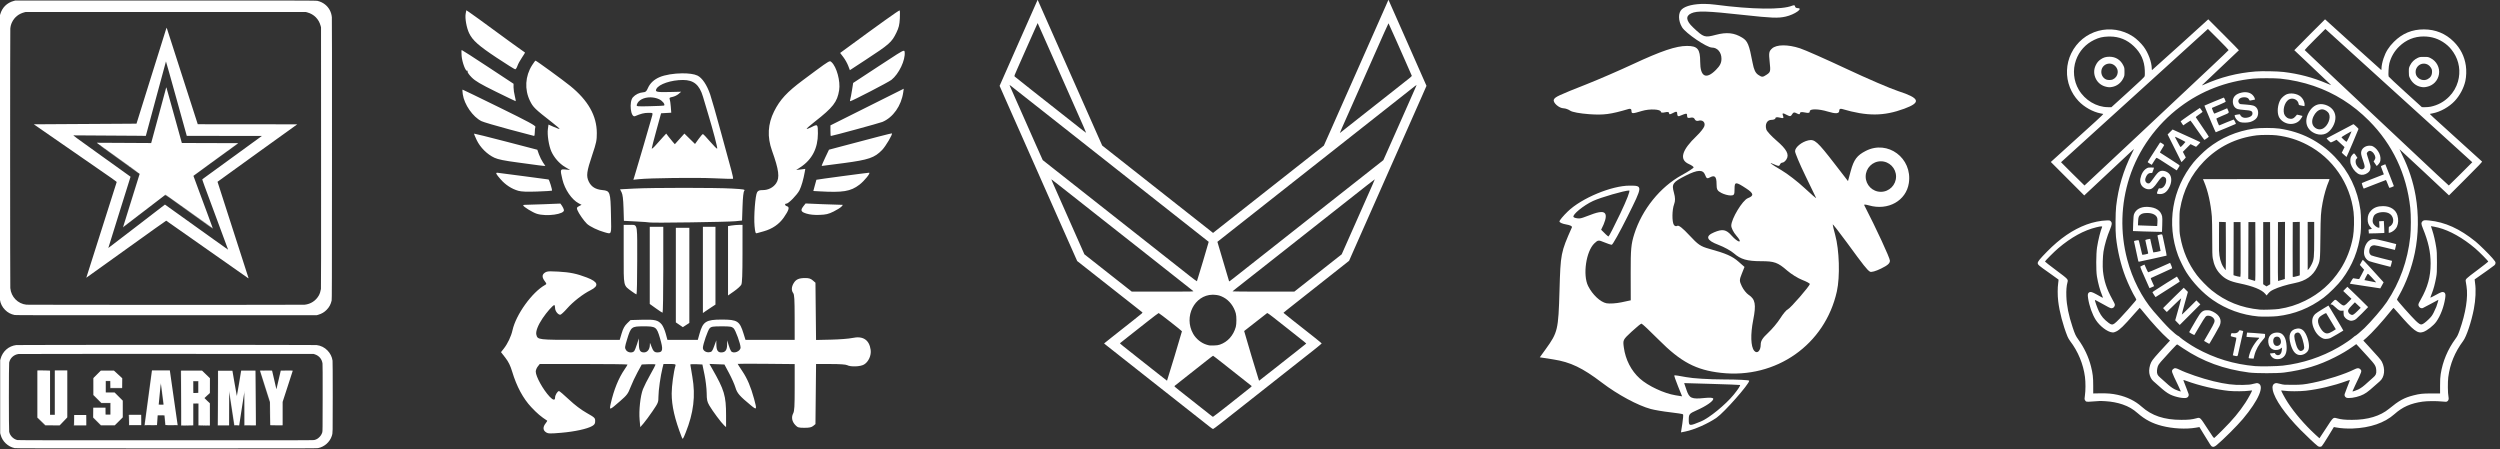 <?xml version="1.0" encoding="UTF-8" standalone="no"?>
<!-- Created with Inkscape (http://www.inkscape.org/) -->

<svg
   width="76.614mm"
   height="13.771mm"
   viewBox="0 0 76.614 13.771"
   version="1.1"
   id="svg1698"
   inkscape:version="0.92.2 (5c3e80d, 2017-08-06)"
   sodipodi:docname="US Military Logo Set.svg"
   inkscape:export-filename="patches.svg"
   inkscape:export-xdpi="96"
   inkscape:export-ydpi="96"
   xmlns:inkscape="http://www.inkscape.org/namespaces/inkscape"
   xmlns:sodipodi="http://sodipodi.sourceforge.net/DTD/sodipodi-0.dtd"
   xmlns="http://www.w3.org/2000/svg"
   xmlns:svg="http://www.w3.org/2000/svg"
   xmlns:rdf="http://www.w3.org/1999/02/22-rdf-syntax-ns#"
   xmlns:cc="http://creativecommons.org/ns#"
   xmlns:dc="http://purl.org/dc/elements/1.1/">
  <rect x="0" y="0" width="76.614" height="13.771" fill="#333333" stroke="none"/>
  <defs
     id="defs1692" />
  <sodipodi:namedview
     id="base"
     pagecolor="#ffffff"
     bordercolor="#666666"
     borderopacity="1.0"
     inkscape:pageopacity="0.0"
     inkscape:pageshadow="2"
     inkscape:zoom="0.35"
     inkscape:cx="-165.50991"
     inkscape:cy="961.65382"
     inkscape:document-units="mm"
     inkscape:current-layer="layer1"
     showgrid="false"
     inkscape:snap-global="false"
     inkscape:showpageshadow="0"
     inkscape:pagecheckerboard="1"
     inkscape:deskcolor="#d1d1d1" />
  <g
     inkscape:label="Layer 1"
     inkscape:groupmode="layer"
     id="layer1"
     transform="translate(-3.964,-4.159)">
    <g
       id="g2656"
       transform="matrix(0.245,0,0,0.245,-0.348,-0.015)">
      <path
         inkscape:connector-curvature="0"
         id="path2256"
         d="m 308.425,19.453 -1.923,1.92 c -1.057,1.056 -1.921,1.931 -1.921,1.943 6.2e-4,0.012 1.043,0.997 2.317,2.19 1.274,1.193 2.31,2.175 2.302,2.182 -0.007,0.007 -0.282,-0.101 -0.609,-0.241 -1.663,-0.711 -3.459,-1.184 -5.343,-1.407 -0.792,-0.094 -2.7,-0.128 -3.506,-0.064 -2.302,0.183 -4.369,0.711 -6.476,1.654 -0.138,0.062 -0.244,0.094 -0.236,0.071 0.007,-0.023 1.048,-1.011 2.313,-2.196 1.264,-1.185 2.303,-2.167 2.309,-2.183 0.006,-0.015 -0.854,-0.892 -1.911,-1.948 l -1.923,-1.921 -3.501,3.176 c -1.926,1.747 -3.516,3.176 -3.534,3.177 -0.018,6.2e-4 -0.032,-0.083 -0.032,-0.186 0,-0.792 -0.439,-1.98 -1.015,-2.748 -0.324,-0.432 -0.892,-0.98 -1.292,-1.245 -2.73,-1.812 -6.358,-0.833 -7.772,2.096 -0.642,1.329 -0.701,2.89 -0.163,4.244 0.255,0.641 0.604,1.194 1.069,1.696 0.703,0.758 1.811,1.379 2.782,1.56 0.148,0.028 0.294,0.058 0.325,0.066 0.031,0.009 -0.387,0.417 -0.927,0.907 -0.541,0.49 -2.029,1.838 -3.308,2.996 l -2.325,2.105 2.091,2.093 2.091,2.094 0.195,-0.186 c 0.189,-0.181 5.635,-5.278 5.922,-5.543 0.137,-0.126 0.128,-0.101 -0.161,0.479 -1.073,2.151 -1.69,4.223 -1.966,6.605 -0.092,0.797 -0.105,3.084 -0.021,3.845 0.194,1.76 0.611,3.511 1.191,5.004 0.348,0.896 0.906,2.06 1.25,2.609 0.055,0.088 0.1,0.183 0.1,0.211 0,0.055 -0.129,0.211 -1.029,1.237 -0.777,0.886 -1.424,1.556 -1.684,1.747 -0.266,0.195 -0.417,0.182 -0.739,-0.061 -0.614,-0.465 -0.909,-0.813 -1.218,-1.434 -0.19,-0.382 -0.55,-1.401 -0.51,-1.441 0.012,-0.012 0.21,0.084 0.442,0.214 1.28,0.717 1.492,0.824 1.625,0.824 0.197,0 0.353,-0.118 0.411,-0.314 0.05,-0.165 0.044,-0.178 -0.305,-0.818 -0.714,-1.309 -1.024,-2.252 -1.164,-3.529 -0.061,-0.559 -0.026,-1.844 0.065,-2.418 0.135,-0.844 0.453,-1.925 0.824,-2.798 0.249,-0.586 0.27,-0.819 0.091,-0.997 -0.115,-0.115 -0.134,-0.119 -0.521,-0.111 -0.73,0.016 -1.715,0.217 -2.508,0.512 -1.723,0.64 -3.316,1.73 -4.93,3.373 -0.914,0.931 -1.178,1.254 -1.178,1.445 0,0.208 0.107,0.301 1.427,1.228 0.631,0.443 1.158,0.821 1.171,0.841 0.012,0.02 -0.007,0.227 -0.042,0.459 -0.082,0.546 -0.082,1.52 8.7e-4,2.227 0.157,1.343 0.593,3.007 1.161,4.426 0.066,0.165 0.214,0.422 0.329,0.572 0.993,1.297 1.649,2.879 1.859,4.487 0.086,0.658 0.085,1.711 -0.003,2.305 -0.062,0.425 -0.062,0.476 6.2e-4,0.597 0.115,0.222 0.185,0.238 0.837,0.183 0.946,-0.078 1.068,-0.082 1.738,-0.043 0.751,0.044 1.508,0.188 2.132,0.405 0.775,0.27 1.282,0.564 1.904,1.107 0.911,0.794 1.81,1.264 3.019,1.576 1.348,0.349 3.021,0.436 4.254,0.223 l 0.436,-0.076 0.419,0.689 c 0.873,1.433 1.017,1.654 1.107,1.718 0.177,0.124 0.349,0.083 0.629,-0.149 0.838,-0.697 2.566,-2.42 3.275,-3.264 1.987,-2.367 2.762,-4.185 1.905,-4.468 -0.126,-0.042 -0.215,-0.031 -0.59,0.067 -0.388,0.102 -0.545,0.118 -1.3,0.137 -1.181,0.028 -2.171,-0.096 -3.695,-0.463 -1.437,-0.347 -3.38,-1.011 -4.284,-1.464 -0.413,-0.207 -0.591,-0.217 -0.767,-0.041 -0.229,0.229 -0.224,0.245 0.622,1.996 0.204,0.423 0.365,0.776 0.356,0.784 -0.029,0.029 -0.482,-0.124 -0.74,-0.25 -0.335,-0.163 -0.673,-0.417 -1.18,-0.888 -0.224,-0.208 -0.527,-0.478 -0.673,-0.599 -0.335,-0.279 -0.423,-0.481 -0.391,-0.9 0.012,-0.16 0.063,-0.399 0.114,-0.532 0.097,-0.255 0.314,-0.511 1.714,-2.026 0.641,-0.694 0.668,-0.718 0.756,-0.654 0.05,0.036 0.361,0.246 0.692,0.467 2.46,1.645 5.082,2.604 8.248,3.019 0.847,0.111 3.552,0.112 4.381,8.7e-4 2.475,-0.33 4.354,-0.897 6.358,-1.919 0.89,-0.454 1.517,-0.826 2.169,-1.286 l 0.494,-0.349 0.296,0.313 c 0.163,0.172 0.679,0.735 1.147,1.251 0.94,1.036 1.017,1.16 1.06,1.715 0.032,0.419 -0.057,0.621 -0.392,0.899 -0.145,0.121 -0.447,0.391 -0.672,0.6 -0.507,0.471 -0.845,0.725 -1.18,0.888 -0.255,0.124 -0.711,0.279 -0.74,0.25 -0.007,-0.007 0.143,-0.342 0.335,-0.742 0.878,-1.829 0.872,-1.81 0.643,-2.04 -0.173,-0.173 -0.355,-0.166 -0.74,0.028 -1.15,0.579 -3.437,1.315 -5.19,1.671 -1.101,0.223 -1.43,0.257 -2.557,0.258 -1.045,8.7e-4 -1.086,-0.003 -1.534,-0.121 -0.396,-0.105 -0.481,-0.115 -0.612,-0.072 -0.3,0.099 -0.404,0.387 -0.308,0.849 0.241,1.157 1.532,3.007 3.482,4.987 0.74,0.752 1.827,1.773 2.146,2.016 0.152,0.116 0.367,0.123 0.504,0.015 0.056,-0.044 0.419,-0.602 0.806,-1.238 l 0.703,-1.157 0.285,0.053 c 0.579,0.109 1.353,0.158 2.068,0.131 2.194,-0.083 3.999,-0.704 5.228,-1.799 1.01,-0.899 2.023,-1.348 3.519,-1.561 0.581,-0.082 1.709,-0.09 2.429,-0.017 0.485,0.049 0.556,0.048 0.649,-0.013 0.173,-0.113 0.223,-0.294 0.161,-0.581 -0.092,-0.423 -0.106,-1.842 -0.026,-2.458 0.217,-1.655 0.819,-3.114 1.865,-4.526 0.416,-0.561 1.029,-2.398 1.336,-4.002 0.219,-1.145 0.277,-2.377 0.15,-3.232 -0.037,-0.248 -0.061,-0.454 -0.054,-0.459 1.17,-0.809 2.368,-1.666 2.473,-1.769 0.106,-0.104 0.14,-0.174 0.14,-0.291 0,-0.132 -0.054,-0.217 -0.381,-0.595 -0.461,-0.533 -1.665,-1.718 -2.11,-2.078 -1.991,-1.61 -3.814,-2.436 -5.821,-2.639 -0.548,-0.055 -0.702,-0.036 -0.832,0.103 -0.172,0.183 -0.162,0.348 0.051,0.867 0.692,1.688 0.975,2.971 0.975,4.407 0,1.655 -0.362,2.977 -1.239,4.521 -0.317,0.559 -0.333,0.611 -0.247,0.816 0.083,0.198 0.313,0.311 0.5,0.246 0.066,-0.023 0.527,-0.266 1.025,-0.539 0.498,-0.274 0.914,-0.497 0.925,-0.497 0.029,0 -0.13,0.555 -0.252,0.878 -0.058,0.155 -0.207,0.48 -0.331,0.722 -0.187,0.366 -0.287,0.502 -0.593,0.805 -0.375,0.373 -0.715,0.628 -0.898,0.674 -0.158,0.04 -0.361,-0.082 -0.742,-0.447 -0.549,-0.524 -2.355,-2.563 -2.357,-2.66 -3.1e-4,-0.027 0.118,-0.258 0.264,-0.515 0.877,-1.546 1.575,-3.435 1.969,-5.328 0.47,-2.257 0.507,-4.786 0.105,-7.119 -0.303,-1.754 -0.879,-3.511 -1.677,-5.113 -0.199,-0.399 -0.355,-0.733 -0.347,-0.741 0.007,-0.007 1.405,1.289 3.104,2.883 l 3.089,2.899 2.094,-2.093 c 1.613,-1.612 2.081,-2.103 2.04,-2.141 -0.029,-0.027 -1.309,-1.186 -2.845,-2.576 -3.752,-3.396 -3.725,-3.37 -3.663,-3.387 0.03,-0.007 0.175,-0.038 0.323,-0.065 0.972,-0.181 2.081,-0.804 2.782,-1.561 0.623,-0.673 1.116,-1.598 1.313,-2.47 0.126,-0.559 0.153,-1.344 0.065,-1.935 -0.172,-1.167 -0.676,-2.164 -1.514,-3 -1.014,-1.012 -2.279,-1.532 -3.731,-1.534 -1.488,-0.003 -2.699,0.501 -3.76,1.559 -0.636,0.635 -1.013,1.235 -1.288,2.056 -0.157,0.47 -0.257,0.959 -0.257,1.256 0,0.116 -0.015,0.21 -0.032,0.21 -0.018,-5.5e-4 -1.608,-1.43 -3.534,-3.177 z m -14.649,1.205 1.3,1.296 c 0.715,0.713 1.295,1.32 1.289,1.347 -0.006,0.028 -0.998,0.975 -2.203,2.107 -1.205,1.131 -5.252,4.932 -8.994,8.445 -3.742,3.513 -6.816,6.387 -6.831,6.387 -0.015,0 -0.681,-0.654 -1.481,-1.455 l -1.455,-1.456 1.541,-1.398 c 0.848,-0.769 4.982,-4.52 9.188,-8.335 z m 14.692,0 7.647,6.938 c 4.206,3.816 8.339,7.566 9.187,8.335 l 1.541,1.399 -1.455,1.455 c -0.8,0.8 -1.466,1.455 -1.48,1.455 -0.014,0 -0.681,-0.614 -1.482,-1.366 -11.132,-10.444 -16.537,-15.531 -16.546,-15.573 -0.007,-0.028 0.573,-0.634 1.288,-1.347 z m 12.292,0.94 v 6e-4 c 1.018,-8.7e-4 1.91,0.295 2.715,0.901 0.41,0.309 0.7,0.622 1.019,1.099 0.714,1.068 0.917,2.4 0.555,3.649 -0.206,0.713 -0.586,1.36 -1.104,1.88 -0.65,0.654 -1.404,1.064 -2.314,1.255 -0.166,0.035 -0.479,0.062 -0.697,0.061 l -0.395,-0.003 -2.062,-1.872 c -1.134,-1.029 -2.079,-1.912 -2.099,-1.963 -0.064,-0.162 8.6e-4,-1.306 0.094,-1.659 0.216,-0.816 0.631,-1.522 1.239,-2.108 0.85,-0.819 1.884,-1.241 3.048,-1.242 z m -39.228,0.007 c 1.158,0.009 2.127,0.405 2.976,1.213 0.888,0.845 1.324,1.809 1.373,3.033 0.013,0.319 0.007,0.64 -0.014,0.714 -0.029,0.103 -0.514,0.569 -2.099,2.007 l -2.062,1.871 -0.43,-6.2e-4 c -1.437,-0.006 -2.883,-0.87 -3.656,-2.185 -0.651,-1.107 -0.781,-2.468 -0.352,-3.688 0.397,-1.131 1.203,-2.028 2.289,-2.546 0.603,-0.288 1.032,-0.39 1.74,-0.415 0.079,-0.003 0.157,-0.003 0.235,-0.003 z m -0.065,2.528 c -0.438,0 -0.741,0.086 -1.07,0.307 -0.309,0.206 -0.476,0.399 -0.649,0.748 -0.277,0.56 -0.266,1.179 0.032,1.745 0.258,0.492 0.72,0.838 1.278,0.96 0.332,0.072 0.424,0.075 0.737,0.018 0.603,-0.11 1.103,-0.495 1.386,-1.068 0.155,-0.313 0.158,-0.332 0.158,-0.817 0,-0.468 -0.007,-0.512 -0.136,-0.783 -0.335,-0.708 -0.963,-1.109 -1.735,-1.109 z m 39.33,0.021 c -0.49,0 -0.529,0.007 -0.805,0.137 -0.403,0.191 -0.727,0.51 -0.925,0.91 -0.157,0.317 -0.16,0.333 -0.16,0.82 0,0.433 0.013,0.526 0.105,0.732 0.272,0.612 0.788,1.036 1.408,1.155 0.298,0.057 0.43,0.054 0.749,-0.013 0.792,-0.168 1.368,-0.767 1.505,-1.564 0.14,-0.815 -0.301,-1.658 -1.061,-2.03 -0.29,-0.142 -0.317,-0.146 -0.815,-0.146 z m -39.274,0.838 c 0.247,0.016 0.494,0.124 0.692,0.344 0.221,0.246 0.309,0.508 0.273,0.813 -0.043,0.364 -0.268,0.668 -0.609,0.823 -0.199,0.09 -0.572,0.101 -0.79,0.022 -0.39,-0.141 -0.65,-0.531 -0.65,-0.973 0,-0.652 0.541,-1.064 1.084,-1.029 z m 39.303,0.003 c 0.323,0.012 0.642,0.178 0.842,0.511 0.12,0.2 0.14,0.273 0.14,0.514 0,0.431 -0.185,0.735 -0.567,0.929 -0.49,0.25 -1.133,0.035 -1.392,-0.464 -0.109,-0.212 -0.126,-0.561 -0.038,-0.793 0.18,-0.471 0.601,-0.712 1.016,-0.696 z m -19.704,1.825 c 0.675,-6e-5 1.351,0.017 1.698,0.052 1.4,0.142 2.872,0.463 4.182,0.911 2.635,0.901 4.91,2.332 6.924,4.356 2.943,2.957 4.703,6.672 5.159,10.894 0.099,0.91 0.098,2.707 0,3.608 -0.328,3.006 -1.295,5.703 -2.927,8.162 -0.5,0.753 -1.982,2.482 -2.819,3.288 -0.448,0.431 -1.084,0.965 -1.15,0.965 -0.028,0 -0.131,0.079 -0.231,0.175 -0.236,0.228 -1.16,0.853 -1.837,1.241 -2.157,1.239 -4.498,2.01 -6.979,2.3 -0.71,0.083 -2.787,0.12 -3.458,0.061 -2.659,-0.232 -5.047,-0.959 -7.388,-2.249 -0.627,-0.345 -1.753,-1.1 -1.99,-1.334 -0.108,-0.107 -0.22,-0.195 -0.248,-0.195 -0.076,0 -0.612,-0.44 -1.043,-0.856 -0.454,-0.439 -1.26,-1.322 -2.045,-2.237 -1.464,-1.707 -2.65,-4.036 -3.29,-6.465 -0.895,-3.395 -0.797,-6.928 0.283,-10.264 1.123,-3.47 3.368,-6.599 6.334,-8.828 2.657,-1.997 5.73,-3.187 9.128,-3.532 0.346,-0.035 1.021,-0.053 1.696,-0.053 z m -2.706,1.748 c -0.128,0.003 -0.262,0.017 -0.402,0.047 -0.741,0.157 -1.119,0.53 -1.121,1.106 -0.003,0.489 0.227,0.847 0.619,0.963 0.118,0.035 0.486,0.084 0.818,0.108 0.866,0.063 1.019,0.132 1.019,0.456 0,0.207 -0.171,0.37 -0.487,0.464 -0.534,0.159 -0.925,0.024 -1.078,-0.37 -0.013,-0.032 -0.622,0.067 -0.662,0.107 -0.015,0.015 0.007,0.119 0.05,0.232 0.095,0.255 0.38,0.538 0.629,0.626 0.269,0.095 0.894,0.092 1.248,-0.006 0.352,-0.098 0.676,-0.301 0.826,-0.517 0.259,-0.374 0.244,-0.968 -0.032,-1.283 -0.219,-0.249 -0.416,-0.31 -1.222,-0.378 -0.395,-0.034 -0.743,-0.062 -0.773,-0.062 -0.111,-8.7e-4 -0.267,-0.207 -0.267,-0.354 0,-0.301 0.301,-0.502 0.752,-0.504 0.305,-8.7e-4 0.521,0.108 0.594,0.3 0.036,0.094 0.069,0.121 0.135,0.107 0.048,-0.009 0.202,-0.039 0.341,-0.063 0.14,-0.024 0.262,-0.051 0.272,-0.061 0.009,-0.009 -0.02,-0.102 -0.065,-0.205 -0.207,-0.467 -0.638,-0.718 -1.192,-0.711 z m 5.821,0.16 c -0.207,-0.003 -0.407,0.024 -0.578,0.088 -0.275,0.103 -0.662,0.436 -0.816,0.701 -0.349,0.602 -0.439,1.567 -0.197,2.114 0.179,0.404 0.6,0.735 1.096,0.862 0.532,0.135 1.132,-0.015 1.478,-0.371 0.159,-0.164 0.412,-0.554 0.38,-0.586 -0.007,-0.007 -0.163,-0.046 -0.347,-0.087 l -0.335,-0.073 -0.177,0.205 c -0.262,0.307 -0.492,0.38 -0.869,0.277 -0.237,-0.065 -0.509,-0.355 -0.573,-0.609 -0.182,-0.723 0.197,-1.654 0.747,-1.835 0.464,-0.153 0.994,0.143 1.071,0.598 0.028,0.164 0.031,0.166 0.294,0.217 0.146,0.028 0.309,0.062 0.363,0.075 0.09,0.021 0.096,0.009 0.096,-0.174 -10e-6,-0.413 -0.275,-0.891 -0.651,-1.128 -0.274,-0.173 -0.637,-0.268 -0.982,-0.274 z m -8.477,0.515 c -0.036,0 -2.391,0.979 -2.422,1.006 -0.006,0.004 0.083,0.23 0.196,0.5 0.114,0.27 0.428,1.017 0.698,1.661 0.27,0.644 0.504,1.171 0.522,1.171 0.033,3.6e-4 2.488,-1.022 2.512,-1.046 0.033,-0.033 -0.221,-0.544 -0.27,-0.544 -0.03,0 -0.389,0.142 -0.798,0.314 -0.97,0.409 -1.024,0.431 -1.04,0.411 -0.037,-0.046 -0.328,-0.784 -0.328,-0.832 0,-0.031 0.343,-0.198 0.784,-0.38 0.875,-0.362 0.84,-0.326 0.667,-0.707 l -0.098,-0.216 -0.752,0.319 c -0.413,0.175 -0.783,0.328 -0.821,0.341 -0.054,0.017 -0.1,-0.054 -0.204,-0.312 -0.153,-0.38 -0.153,-0.381 -0.08,-0.413 0.029,-0.013 0.421,-0.179 0.87,-0.369 0.507,-0.215 0.812,-0.367 0.804,-0.4 -0.037,-0.156 -0.202,-0.505 -0.239,-0.505 z m 12.102,0.817 c -0.557,0.022 -1.047,0.342 -1.405,0.931 -0.727,1.199 -0.367,2.362 0.863,2.793 0.404,0.141 0.882,0.122 1.233,-0.049 0.67,-0.328 1.219,-1.304 1.173,-2.083 -0.043,-0.724 -0.514,-1.278 -1.289,-1.513 -0.198,-0.06 -0.39,-0.086 -0.576,-0.079 z m -15.105,0.483 c -0.082,0.026 -2.395,1.637 -2.395,1.668 0,0.019 0.074,0.142 0.165,0.272 l 0.166,0.236 0.432,-0.299 c 0.238,-0.165 0.448,-0.298 0.467,-0.298 0.02,5.9e-4 0.413,0.549 0.874,1.22 0.461,0.67 0.857,1.208 0.881,1.194 0.215,-0.124 0.537,-0.366 0.537,-0.403 0,-0.026 -0.359,-0.567 -0.797,-1.203 -0.438,-0.636 -0.807,-1.183 -0.82,-1.216 -0.015,-0.038 0.094,-0.14 0.31,-0.288 0.183,-0.126 0.378,-0.267 0.433,-0.314 l 0.101,-0.087 -0.162,-0.246 c -0.089,-0.136 -0.176,-0.243 -0.193,-0.237 z m 15.303,0.171 c 0.331,0.006 0.722,0.252 0.865,0.567 0.24,0.528 -0.129,1.464 -0.714,1.809 -0.389,0.229 -0.859,0.145 -1.171,-0.21 -0.275,-0.313 -0.297,-0.785 -0.06,-1.28 0.231,-0.483 0.562,-0.79 0.943,-0.873 0.044,-0.009 0.09,-0.013 0.137,-0.013 z m 3.914,1.855 c -0.014,0.007 -0.335,0.178 -0.713,0.378 -0.673,0.357 -1.064,0.563 -2.105,1.109 -0.284,0.149 -0.524,0.277 -0.534,0.285 -0.025,0.021 0.384,0.438 0.482,0.492 0.058,0.032 0.158,-8.7e-4 0.419,-0.138 l 0.344,-0.179 0.224,0.207 c 0.124,0.114 0.349,0.321 0.501,0.461 l 0.275,0.255 -0.174,0.35 -0.174,0.349 0.286,0.267 c 0.157,0.147 0.295,0.268 0.307,0.269 0.027,0.003 1.503,-3.445 1.503,-3.51 0,-0.055 -0.604,-0.615 -0.64,-0.594 z m -10.85,0.475 c -0.614,0 -1.228,0.027 -1.59,0.08 -2.179,0.32 -4.099,1.143 -5.778,2.477 -0.516,0.41 -1.406,1.287 -1.788,1.762 -2.672,3.317 -3.39,7.658 -1.923,11.636 0.203,0.55 0.724,1.61 1.028,2.089 0.826,1.305 2.072,2.611 3.306,3.467 1.689,1.171 3.673,1.888 5.714,2.066 0.509,0.044 1.859,0.023 2.384,-0.038 2.129,-0.247 4.028,-1.007 5.777,-2.313 0.669,-0.5 1.813,-1.641 2.306,-2.303 1.297,-1.739 2.039,-3.589 2.317,-5.778 0.08,-0.626 0.068,-2.198 -0.021,-2.857 -0.349,-2.574 -1.445,-4.851 -3.215,-6.682 -1.891,-1.956 -4.186,-3.125 -6.928,-3.528 -0.362,-0.053 -0.975,-0.08 -1.589,-0.08 z m -11.765,0.191 -0.311,0.31 -0.311,0.308 0.865,1.732 0.867,1.732 0.186,-0.182 c 0.103,-0.1 0.224,-0.233 0.269,-0.296 l 0.083,-0.114 -0.183,-0.347 -0.183,-0.348 0.482,-0.482 0.482,-0.482 0.346,0.169 0.346,0.168 0.277,-0.275 c 0.153,-0.152 0.264,-0.29 0.247,-0.307 -0.017,-0.017 -0.38,-0.189 -0.805,-0.381 -0.425,-0.193 -1.198,-0.543 -1.716,-0.778 z m 22.383,0.234 c 0.007,0.007 -0.118,0.3 -0.28,0.651 -0.162,0.351 -0.317,0.646 -0.343,0.655 -0.05,0.017 -0.626,-0.502 -0.636,-0.572 -0.006,-0.04 1.232,-0.761 1.259,-0.734 z m -10.619,0.444 h 6.1e-4 c 0.485,0 0.969,0.017 1.245,0.052 1.412,0.178 2.603,0.546 3.827,1.183 3.182,1.656 5.362,4.814 5.8,8.402 0.099,0.814 0.066,2.336 -0.067,3.087 -0.265,1.493 -0.835,2.953 -1.623,4.151 -1.12,1.703 -2.562,2.979 -4.371,3.868 -1.081,0.531 -2.079,0.844 -3.286,1.029 -0.437,0.067 -1.956,0.119 -2.362,0.081 -2.319,-0.217 -4.295,-1.006 -6.048,-2.419 -0.542,-0.437 -1.452,-1.373 -1.849,-1.902 -1.078,-1.439 -1.749,-2.999 -2.077,-4.833 -0.087,-0.485 -0.098,-0.689 -0.099,-1.752 -6.2e-4,-0.969 0.014,-1.293 0.077,-1.667 0.393,-2.333 1.373,-4.297 2.967,-5.946 1.783,-1.846 4.019,-2.954 6.621,-3.281 0.276,-0.035 0.761,-0.052 1.246,-0.052 z m -11.452,0.229 c 0.072,0 1.292,0.618 1.292,0.654 0,0.018 -0.128,0.167 -0.284,0.333 -0.156,0.166 -0.3,0.301 -0.319,0.301 -0.019,0 -0.101,-0.12 -0.182,-0.268 -0.427,-0.775 -0.549,-1.02 -0.508,-1.02 z m -1.854,0.721 c -0.023,8.7e-4 -0.038,0.017 -0.056,0.042 -0.065,0.092 -0.835,1.293 -1.228,1.912 -0.162,0.255 -0.294,0.477 -0.294,0.494 2.8e-4,0.017 0.115,0.101 0.255,0.188 l 0.255,0.158 0.27,-0.431 c 0.148,-0.237 0.293,-0.44 0.32,-0.45 0.027,-0.009 0.23,0.097 0.452,0.239 0.221,0.142 0.779,0.501 1.24,0.797 0.461,0.296 0.841,0.538 0.845,0.538 0.004,2.8e-4 0.069,-0.101 0.146,-0.225 0.076,-0.124 0.165,-0.266 0.198,-0.316 0.057,-0.088 0.015,-0.119 -1.177,-0.877 -0.68,-0.432 -1.251,-0.798 -1.268,-0.813 -0.017,-0.015 0.093,-0.22 0.246,-0.455 0.153,-0.235 0.279,-0.451 0.279,-0.478 6.3e-4,-0.028 -0.109,-0.118 -0.243,-0.202 -0.14,-0.088 -0.201,-0.123 -0.239,-0.121 z m 26.172,0.396 c -0.493,8.7e-4 -0.923,0.297 -1.026,0.706 -0.065,0.258 -0.025,0.468 0.234,1.214 0.212,0.611 0.232,0.787 0.106,0.913 -0.199,0.199 -0.46,0.162 -0.712,-0.101 -0.236,-0.246 -0.34,-0.473 -0.341,-0.743 -6.3e-4,-0.183 0.02,-0.245 0.114,-0.344 l 0.115,-0.121 -0.19,-0.291 c -0.212,-0.325 -0.246,-0.33 -0.465,-0.069 -0.191,0.227 -0.248,0.413 -0.232,0.769 0.012,0.265 0.042,0.382 0.172,0.654 0.225,0.473 0.618,0.877 0.974,1.004 0.311,0.111 0.67,0.052 0.979,-0.16 0.271,-0.186 0.365,-0.344 0.39,-0.656 0.02,-0.243 -0.003,-0.338 -0.22,-0.987 -0.133,-0.395 -0.242,-0.757 -0.242,-0.806 0,-0.129 0.228,-0.339 0.367,-0.339 0.16,0 0.372,0.14 0.505,0.333 0.233,0.338 0.261,0.591 0.093,0.838 l -0.11,0.16 0.18,0.269 c 0.099,0.148 0.188,0.277 0.196,0.287 0.034,0.041 0.321,-0.284 0.405,-0.458 0.138,-0.285 0.105,-0.758 -0.08,-1.133 -0.177,-0.359 -0.435,-0.653 -0.715,-0.813 -0.182,-0.104 -0.268,-0.127 -0.499,-0.126 z m 1.98,2.324 -0.266,0.104 c -0.146,0.057 -0.276,0.115 -0.288,0.127 -0.013,0.013 0.067,0.248 0.177,0.524 0.11,0.276 0.196,0.505 0.19,0.509 -0.012,0.008 -1.53,0.602 -2.222,0.868 -0.272,0.105 -0.509,0.204 -0.528,0.222 -0.027,0.026 0.136,0.538 0.21,0.657 0.012,0.019 0.029,0.034 0.037,0.034 0.009,0 0.627,-0.242 1.374,-0.537 0.747,-0.295 1.373,-0.537 1.39,-0.537 0.017,0 0.116,0.223 0.22,0.495 0.104,0.272 0.2,0.494 0.214,0.494 0.066,3e-5 0.561,-0.196 0.561,-0.222 0,-0.017 -0.224,-0.597 -0.498,-1.289 -0.274,-0.692 -0.515,-1.302 -0.535,-1.353 z m -29.317,0.403 c -0.306,4e-5 -0.375,0.015 -0.554,0.12 -0.38,0.223 -0.661,0.691 -0.773,1.286 -0.084,0.446 0.075,0.87 0.413,1.1 0.229,0.156 0.423,0.221 0.659,0.221 0.37,0 0.615,-0.203 1.099,-0.907 0.29,-0.422 0.542,-0.682 0.657,-0.682 0.104,0 0.312,0.122 0.36,0.212 0.024,0.045 0.044,0.168 0.044,0.271 0,0.543 -0.428,1.07 -0.807,0.994 -0.121,-0.024 -0.13,-0.014 -0.239,0.259 -0.139,0.346 -0.14,0.4 -0.016,0.424 v -6.2e-4 c 0.67,0.129 1.139,-0.152 1.489,-0.893 0.272,-0.576 0.276,-1.175 0.009,-1.543 -0.271,-0.373 -0.878,-0.559 -1.236,-0.377 -0.218,0.111 -0.379,0.291 -0.826,0.922 -0.197,0.278 -0.394,0.524 -0.438,0.548 -0.145,0.077 -0.302,0.047 -0.432,-0.084 -0.172,-0.172 -0.171,-0.414 8.7e-4,-0.759 0.145,-0.291 0.319,-0.419 0.575,-0.423 l 0.168,-0.003 0.122,-0.319 c 0.067,-0.176 0.111,-0.331 0.098,-0.344 -0.013,-0.013 -0.181,-0.024 -0.374,-0.024 z m 20.006,1.446 c -1.436,-8e-4 -3.415,4.1e-4 -5.59,0.003 l -7.909,0.011 0.127,0.301 c 0.494,1.166 0.842,2.716 0.984,4.382 0.024,0.284 0.044,1.484 0.044,2.668 3.1e-4,1.733 0.014,2.228 0.066,2.535 0.142,0.827 0.438,1.456 0.932,1.975 0.61,0.642 1.194,0.925 2.437,1.181 1.671,0.344 2.763,0.787 3.184,1.289 l 0.185,0.221 0.132,-0.166 c 0.225,-0.284 0.377,-0.402 0.745,-0.579 0.62,-0.298 1.624,-0.604 2.672,-0.814 1.354,-0.271 2.234,-0.896 2.751,-1.952 0.398,-0.813 0.394,-0.783 0.428,-3.78 0.032,-2.784 0.053,-3.106 0.28,-4.338 0.179,-0.97 0.473,-1.976 0.79,-2.702 0.051,-0.116 0.085,-0.218 0.076,-0.226 -0.004,-0.004 -0.898,-0.007 -2.334,-0.007 z m 9.038,3.386 c -0.675,0 -1.141,0.171 -1.505,0.553 -0.299,0.313 -0.427,0.634 -0.431,1.079 -0.004,0.422 0.096,0.711 0.339,0.982 0.105,0.116 0.191,0.22 0.191,0.232 0,0.011 -0.099,0.033 -0.219,0.049 -0.218,0.029 -0.22,0.031 -0.194,0.162 0.015,0.073 0.026,0.184 0.026,0.247 v 0.115 l 0.87,-0.016 c 0.478,-0.008 0.916,-0.025 0.973,-0.037 l 0.103,-0.021 -0.029,-0.736 c -0.016,-0.405 -0.034,-0.738 -0.039,-0.742 -0.006,-0.003 -0.14,0.003 -0.3,0.013 l -0.291,0.019 0.028,0.403 c 0.027,0.377 0.023,0.403 -0.054,0.402 -0.265,-0.003 -0.648,-0.323 -0.748,-0.625 -0.1,-0.303 0.024,-0.819 0.243,-1.012 0.365,-0.321 1.175,-0.416 1.695,-0.198 0.654,0.274 0.816,1.191 0.282,1.598 -0.079,0.06 -0.166,0.11 -0.194,0.11 -0.034,0 -0.049,0.123 -0.049,0.387 v 0.388 l 0.118,-0.028 c 0.382,-0.092 0.76,-0.413 0.915,-0.774 0.178,-0.415 0.197,-0.876 0.056,-1.384 -0.199,-0.72 -0.883,-1.165 -1.788,-1.165 z m -29.534,0.095 c -0.796,-0.012 -1.39,0.313 -1.62,0.894 -0.06,0.152 -0.084,0.396 -0.113,1.157 -0.02,0.53 -0.033,0.969 -0.027,0.974 0.006,0.004 0.599,0.026 1.32,0.049 0.721,0.022 1.535,0.043 1.81,0.048 l 0.5,0.007 0.032,-0.88 c 0.022,-0.625 0.016,-0.938 -0.019,-1.08 -0.177,-0.703 -0.756,-1.094 -1.721,-1.161 -0.055,-0.003 -0.108,-0.006 -0.161,-0.007 z m 0.017,0.765 c 0.671,-4.6e-4 1.155,0.248 1.263,0.648 0.029,0.109 0.036,0.326 0.017,0.58 l -0.03,0.405 -0.219,-0.007 c -0.121,-0.004 -0.587,-0.021 -1.036,-0.037 -0.449,-0.016 -0.891,-0.032 -0.983,-0.035 l -0.166,-0.006 0.019,-0.483 c 0.021,-0.54 0.075,-0.691 0.303,-0.863 0.191,-0.144 0.42,-0.2 0.833,-0.2 z m 8.994,1.114 0.419,0.012 0.419,0.012 0.011,2.997 c 0.006,1.648 -0.003,2.996 -0.022,2.996 -0.038,0 -0.063,-0.032 -0.284,-0.364 -0.325,-0.488 -0.529,-1.249 -0.552,-2.063 -0.006,-0.236 -0.007,-1.141 -6.2e-4,-2.01 z m 8.248,0 -0.011,3.572 -0.011,3.573 -0.408,0.122 c -0.224,0.067 -0.423,0.123 -0.441,0.123 -0.018,6.2e-4 -0.028,-1.656 -0.021,-3.682 l 0.011,-3.684 0.441,-0.012 z m 1.846,0 v 3.344 3.344 l -0.229,0.072 c -0.366,0.115 -0.634,0.156 -0.655,0.1 -0.009,-0.027 -0.013,-1.576 -0.007,-3.442 l 0.011,-3.394 0.44,-0.012 z m 0.988,0.003 h 0.408 0.408 l -6.1e-4,2.094 c -6.2e-4,2.402 -0.021,2.599 -0.338,3.245 h -6.2e-4 c -0.095,0.194 -0.241,0.43 -0.324,0.525 l -0.151,0.171 -6e-4,-3.018 z m -9.258,0.022 h 0.43 0.43 l 0.011,3.426 c 0.009,3.244 0.006,3.426 -0.064,3.423 -0.114,-0.006 -0.576,-0.111 -0.71,-0.163 l -0.118,-0.047 0.011,-3.319 z m 1.848,0 h 0.429 0.43 l 0.011,3.684 c 0.009,2.935 4.1e-4,3.683 -0.043,3.679 -0.03,-0.003 -0.233,-0.061 -0.452,-0.132 l -0.397,-0.128 0.011,-3.551 z m 1.847,0 h 0.43 0.429 l 0.009,3.888 0.009,3.887 -0.232,0.136 -0.232,0.136 -0.208,-0.137 -0.208,-0.136 v -3.887 z m 21.008,0.511 6e-4,0.003 c 0.109,0.006 0.567,0.097 0.898,0.18 1.41,0.357 3.092,1.303 4.598,2.585 0.544,0.463 1.661,1.594 1.645,1.665 -0.007,0.029 -0.636,0.52 -1.397,1.09 -1.466,1.097 -1.464,1.095 -1.414,1.411 0.014,0.087 0.055,0.343 0.091,0.567 0.22,1.369 -0.092,3.359 -0.866,5.541 -0.202,0.568 -0.276,0.72 -0.503,1.031 -0.985,1.347 -1.605,2.825 -1.859,4.429 -0.058,0.366 -0.077,0.734 -0.077,1.456 v 0.967 h -1.052 c -1.134,0 -1.462,0.034 -2.26,0.235 -1.173,0.296 -1.824,0.652 -3.052,1.667 -1.124,0.93 -2.691,1.401 -4.655,1.4 -0.908,-2.2e-4 -1.335,-0.044 -1.879,-0.193 -0.485,-0.133 -0.453,-0.163 -1.383,1.274 h -6.2e-4 c -0.436,0.673 -0.798,1.223 -0.807,1.223 -0.009,0 -0.241,-0.21 -0.518,-0.466 -1.348,-1.249 -2.575,-2.675 -3.446,-4.006 -0.342,-0.523 -0.856,-1.476 -0.815,-1.512 0.012,-0.009 0.194,0.009 0.407,0.042 0.53,0.083 1.909,0.08 2.663,-0.006 1.624,-0.183 3.476,-0.622 5.065,-1.202 0.234,-0.085 0.434,-0.146 0.445,-0.135 0.012,0.011 -0.023,0.123 -0.077,0.248 -0.054,0.125 -0.19,0.478 -0.302,0.785 -0.112,0.307 -0.229,0.619 -0.259,0.693 -0.073,0.178 0.007,0.381 0.189,0.475 0.243,0.126 1.145,0.003 1.771,-0.239 0.594,-0.23 0.889,-0.437 1.816,-1.272 0.21,-0.189 0.479,-0.425 0.6,-0.526 0.613,-0.512 0.726,-1.559 0.266,-2.458 -0.117,-0.229 -0.546,-0.727 -1.627,-1.893 -0.274,-0.296 -0.542,-0.587 -0.595,-0.647 l -0.096,-0.108 0.393,-0.341 c 0.649,-0.563 2.039,-2.093 2.982,-3.281 0.208,-0.262 0.392,-0.471 0.409,-0.465 0.017,0.007 0.291,0.311 0.609,0.677 1.911,2.202 2.396,2.569 3.091,2.343 0.475,-0.154 1.293,-0.795 1.64,-1.284 0.536,-0.756 0.955,-1.865 1.119,-2.963 0.065,-0.436 0.028,-0.622 -0.142,-0.713 -0.19,-0.102 -0.353,-0.051 -1.026,0.321 -0.366,0.202 -0.675,0.358 -0.686,0.347 -0.011,-0.011 0.069,-0.239 0.175,-0.507 0.223,-0.559 0.405,-1.232 0.548,-2.034 0.091,-0.505 0.1,-0.683 0.099,-1.869 -6.2e-4,-1.126 -0.014,-1.391 -0.093,-1.89 -0.127,-0.804 -0.292,-1.519 -0.489,-2.122 -0.092,-0.281 -0.168,-0.515 -0.168,-0.52 0,-0.003 0.009,-0.003 0.024,-0.003 z m -41.286,0.026 6.1e-4,6.1e-4 v 5.9e-4 c 0.113,-0.006 0.152,0.019 0.129,0.073 -0.21,0.497 -0.486,1.604 -0.634,2.545 -0.127,0.806 -0.137,2.906 -0.017,3.631 0.148,0.891 0.379,1.732 0.659,2.4 0.058,0.138 0.097,0.26 0.085,0.271 -0.011,0.011 -0.066,-0.007 -0.121,-0.041 -0.055,-0.034 -0.353,-0.2 -0.662,-0.369 -0.569,-0.311 -0.742,-0.36 -0.927,-0.261 -0.17,0.091 -0.207,0.277 -0.141,0.715 0.146,0.983 0.527,2.056 0.973,2.746 0.498,0.769 1.442,1.488 2.036,1.549 0.19,0.02 0.268,0.003 0.497,-0.106 0.462,-0.219 0.934,-0.678 2.267,-2.202 0.362,-0.413 0.67,-0.757 0.686,-0.763 0.016,-0.006 0.249,0.264 0.519,0.601 0.952,1.19 2.313,2.67 2.998,3.262 l 0.271,0.234 -0.439,0.47 c -1.36,1.458 -1.765,1.932 -1.913,2.239 -0.202,0.419 -0.295,0.957 -0.235,1.362 0.06,0.402 0.259,0.798 0.506,1.004 0.107,0.089 0.388,0.336 0.622,0.548 0.703,0.637 1.066,0.912 1.475,1.118 0.673,0.338 1.811,0.55 2.113,0.394 0.181,-0.094 0.262,-0.296 0.19,-0.475 -0.03,-0.074 -0.166,-0.434 -0.302,-0.8 -0.136,-0.366 -0.273,-0.719 -0.303,-0.784 -0.031,-0.065 -0.046,-0.128 -0.034,-0.141 0.012,-0.012 0.185,0.038 0.383,0.112 1.535,0.572 3.724,1.087 5.301,1.246 0.66,0.067 2.02,0.057 2.492,-0.017 0.213,-0.033 0.396,-0.052 0.407,-0.042 0.041,0.036 -0.473,0.989 -0.816,1.512 -0.779,1.19 -1.587,2.157 -2.882,3.448 -0.514,0.512 -0.971,0.951 -1.016,0.976 -0.074,0.04 -0.161,-0.077 -0.873,-1.177 -0.929,-1.434 -0.897,-1.404 -1.382,-1.271 -0.545,0.149 -0.97,0.193 -1.879,0.193 -2.138,3.2e-4 -3.692,-0.517 -4.962,-1.651 -0.799,-0.714 -1.808,-1.212 -2.989,-1.475 -0.7,-0.156 -1.317,-0.208 -2.252,-0.191 l -0.816,0.015 -6e-4,-0.967 c -1.7e-4,-1.064 -0.054,-1.528 -0.277,-2.412 -0.297,-1.176 -0.845,-2.341 -1.584,-3.365 -0.331,-0.46 -0.417,-0.643 -0.718,-1.547 -0.498,-1.492 -0.743,-2.709 -0.781,-3.876 -0.025,-0.749 0.018,-1.271 0.14,-1.735 0.099,-0.377 0.107,-0.369 -1.434,-1.52 -0.759,-0.567 -1.381,-1.052 -1.381,-1.079 -3e-4,-0.073 1.17,-1.245 1.654,-1.656 1.627,-1.381 3.209,-2.25 4.796,-2.634 0.273,-0.066 0.46,-0.102 0.573,-0.107 z m 7.569,0.996 c -0.057,-0.006 -0.144,0.017 -0.286,0.051 -0.157,0.037 -0.234,0.077 -0.229,0.117 0.004,0.033 0.097,0.474 0.206,0.979 0.109,0.505 0.191,0.925 0.183,0.934 -0.032,0.032 -0.891,0.202 -0.913,0.181 -0.012,-0.012 -0.103,-0.398 -0.201,-0.856 -0.099,-0.458 -0.182,-0.839 -0.187,-0.846 -0.004,-0.007 -0.146,0.019 -0.314,0.057 -0.278,0.063 -0.304,0.078 -0.284,0.163 0.012,0.051 0.09,0.403 0.172,0.781 0.083,0.378 0.159,0.727 0.171,0.777 0.018,0.082 -0.014,0.098 -0.349,0.168 -0.269,0.056 -0.377,0.064 -0.399,0.029 -0.017,-0.027 -0.115,-0.445 -0.22,-0.93 -0.152,-0.703 -0.204,-0.881 -0.259,-0.881 -0.038,0 -0.178,0.022 -0.312,0.049 -0.215,0.043 -0.24,0.059 -0.222,0.14 0.027,0.117 0.487,2.243 0.52,2.403 0.02,0.098 0.043,0.118 0.117,0.101 0.051,-0.012 0.836,-0.18 1.746,-0.375 0.91,-0.195 1.667,-0.366 1.684,-0.38 0.016,-0.014 -0.067,-0.471 -0.185,-1.014 -0.118,-0.543 -0.245,-1.138 -0.282,-1.321 -0.048,-0.232 -0.061,-0.316 -0.157,-0.324 z m 26.514,0.594 c -0.166,0.003 -0.281,0.043 -0.416,0.11 -0.455,0.227 -0.779,0.879 -0.781,1.568 -8.7e-4,0.483 0.256,0.9 0.667,1.084 0.096,0.043 0.724,0.219 1.396,0.392 0.672,0.173 1.233,0.317 1.246,0.32 0.021,0.004 0.218,-0.74 0.199,-0.751 -0.004,-0.003 -0.568,-0.143 -1.252,-0.313 -0.685,-0.17 -1.29,-0.338 -1.345,-0.374 -0.191,-0.125 -0.274,-0.316 -0.253,-0.58 0.037,-0.457 0.254,-0.684 0.651,-0.682 0.12,5.5e-4 0.732,0.131 1.386,0.295 0.644,0.162 1.171,0.29 1.171,0.285 0,-0.006 0.04,-0.17 0.088,-0.365 0.049,-0.195 0.082,-0.359 0.075,-0.364 -0.007,-0.006 -0.569,-0.148 -1.248,-0.317 -0.887,-0.221 -1.306,-0.313 -1.583,-0.306 z m -1.34,2.592 c -0.019,0.004 -0.113,0.149 -0.207,0.322 l -0.171,0.315 0.268,0.301 0.268,0.3 -0.292,0.565 c -0.161,0.311 -0.305,0.579 -0.321,0.597 -0.015,0.017 -0.178,0.003 -0.363,-0.033 -0.184,-0.035 -0.36,-0.064 -0.391,-0.064 -0.046,0 -0.441,0.68 -0.401,0.691 0.007,0.003 0.863,0.133 1.903,0.291 l 1.89,0.288 0.207,-0.377 0.207,-0.378 -0.207,-0.233 c -0.809,-0.913 -2.361,-2.592 -2.39,-2.585 z m -24.11,0.379 -1.347,0.6 c -0.741,0.33 -1.369,0.591 -1.395,0.581 -0.026,-0.011 -0.141,-0.232 -0.255,-0.492 l -0.207,-0.473 -0.243,0.11 c -0.134,0.06 -0.261,0.124 -0.282,0.143 -0.031,0.028 0.311,0.84 0.894,2.124 0.075,0.165 0.162,0.363 0.193,0.44 0.031,0.077 0.061,0.14 0.067,0.14 0.006,0 0.138,-0.058 0.294,-0.129 l 0.284,-0.129 -0.153,-0.333 c -0.206,-0.449 -0.289,-0.655 -0.269,-0.675 0.009,-0.009 0.605,-0.279 1.324,-0.6 0.72,-0.321 1.325,-0.6 1.345,-0.62 0.02,-0.02 -0.028,-0.183 -0.107,-0.361 z m 24.734,1.373 h 6.1e-4 c 0.058,0.006 0.173,0.121 0.517,0.484 0.278,0.294 0.505,0.545 0.505,0.559 0,0.014 -0.015,0.023 -0.032,0.02 -0.1,-0.014 -1.409,-0.27 -1.42,-0.278 -0.018,-0.013 0.312,-0.663 0.386,-0.76 0.013,-0.017 0.026,-0.028 0.045,-0.026 z m -23.878,0.344 c -0.007,-0.009 -0.568,0.338 -1.249,0.769 -1.91,1.211 -1.828,1.154 -1.801,1.225 0.013,0.035 0.103,0.179 0.198,0.32 l 0.174,0.255 0.547,-0.349 c 0.301,-0.192 0.972,-0.619 1.492,-0.949 0.52,-0.33 0.961,-0.615 0.981,-0.633 0.027,-0.025 -0.193,-0.435 -0.342,-0.638 z m 21.318,1.278 -0.26,0.263 -0.261,0.263 0.516,0.487 0.516,0.487 -0.3,0.316 c -0.327,0.342 -0.422,0.426 -0.569,0.503 -0.138,0.072 -0.316,-0.017 -0.67,-0.335 -0.51,-0.458 -0.459,-0.451 -0.803,-0.11 -0.281,0.279 -0.34,0.397 -0.174,0.344 0.087,-0.028 0.218,0.064 0.583,0.408 0.344,0.324 0.5,0.401 0.75,0.372 l 0.196,-0.023 v 0.308 c 0,0.269 0.017,0.331 0.125,0.491 0.13,0.192 0.32,0.332 0.579,0.424 0.206,0.074 0.29,0.072 0.567,-0.009 0.213,-0.063 0.301,-0.137 1.016,-0.846 0.431,-0.427 0.785,-0.79 0.785,-0.806 0,-0.016 -0.584,-0.593 -1.297,-1.283 z m -20.469,0.119 -1.292,1.259 c -0.71,0.692 -1.292,1.271 -1.292,1.287 0,0.015 0.105,0.132 0.234,0.259 l 0.233,0.23 0.89,-0.867 c 0.489,-0.477 0.898,-0.858 0.909,-0.848 0.017,0.017 -0.35,1.376 -0.65,2.41 l -0.099,0.343 0.283,0.291 0.283,0.291 1.289,-1.289 1.289,-1.289 -0.247,-0.247 -0.246,-0.247 -0.901,0.899 c -0.495,0.495 -0.91,0.89 -0.923,0.878 -0.012,-0.012 0.154,-0.656 0.37,-1.43 l 0.393,-1.408 -0.262,-0.262 z m 21.408,1.823 0.364,0.342 0.364,0.343 -0.386,0.391 c -0.212,0.215 -0.447,0.418 -0.523,0.451 -0.166,0.072 -0.17,0.072 -0.334,-6.2e-4 -0.155,-0.068 -0.258,-0.178 -0.319,-0.339 -0.071,-0.188 0.032,-0.37 0.456,-0.801 z m -3.305,0.402 -0.753,0.452 c -0.414,0.249 -0.827,0.527 -0.919,0.618 -0.463,0.46 -0.486,1.154 -0.065,1.994 0.27,0.54 0.69,0.936 1.153,1.089 0.174,0.057 0.613,0.013 0.832,-0.085 0.159,-0.07 1.532,-0.868 1.612,-0.937 0.009,-0.008 -0.405,-0.716 -0.922,-1.573 z m -15.103,0.589 c -0.609,-0.028 -0.844,0.165 -1.414,1.154 -0.197,0.343 -0.482,0.832 -0.633,1.089 -0.15,0.256 -0.273,0.479 -0.272,0.494 0.003,0.048 0.62,0.385 0.651,0.356 0.016,-0.015 0.302,-0.502 0.636,-1.08 0.334,-0.579 0.673,-1.116 0.754,-1.193 0.124,-0.117 0.18,-0.139 0.352,-0.138 0.279,6.1e-4 0.615,0.192 0.719,0.411 0.139,0.292 0.091,0.42 -0.609,1.631 l -0.643,1.113 0.304,0.179 c 0.167,0.098 0.317,0.181 0.333,0.183 0.031,0.006 0.038,-0.006 0.693,-1.133 0.261,-0.449 0.533,-0.941 0.606,-1.095 0.34,-0.718 0.041,-1.365 -0.828,-1.795 -0.27,-0.133 -0.377,-0.163 -0.65,-0.175 z m 14.803,0.36 c 0.007,-1e-4 0.012,8.7e-4 0.014,0.004 0.041,0.045 1.207,1.991 1.207,2.013 0,0.008 -0.181,0.123 -0.401,0.255 -0.574,0.343 -0.816,0.354 -1.172,0.054 -0.186,-0.157 -0.47,-0.606 -0.574,-0.907 -0.143,-0.415 -0.106,-0.702 0.119,-0.938 0.144,-0.151 0.704,-0.48 0.808,-0.481 z m -3.458,1.92 c -0.053,-6.2e-4 -0.108,0.003 -0.164,0.012 -0.87,0.13 -1.147,0.804 -0.809,1.969 0.231,0.795 0.544,1.214 0.984,1.32 0.507,0.123 1.149,-0.238 1.268,-0.711 0.122,-0.485 -0.028,-1.261 -0.372,-1.925 -0.225,-0.433 -0.535,-0.66 -0.907,-0.665 z m -7.329,0.224 v 6e-4 c -0.061,-0.003 -0.085,0.025 -0.129,0.11 -0.091,0.177 -0.296,0.271 -0.58,0.268 -0.13,-8.7e-4 -0.263,-0.009 -0.297,-0.018 -0.062,-0.015 -0.153,0.277 -0.116,0.374 0.009,0.026 0.154,0.073 0.32,0.104 0.166,0.031 0.325,0.071 0.352,0.088 0.036,0.023 -0.017,0.326 -0.194,1.113 -0.135,0.595 -0.238,1.088 -0.23,1.094 0.009,0.007 0.102,0.032 0.208,0.057 0.348,0.08 0.378,0.072 0.425,-0.107 0.038,-0.146 0.649,-2.858 0.664,-2.949 0.007,-0.039 -0.098,-0.076 -0.348,-0.125 -0.031,-0.006 -0.055,-0.009 -0.076,-0.011 z m 7.246,0.285 c 0.234,0.004 0.418,0.271 0.592,0.835 0.116,0.373 0.216,0.847 0.216,1.011 0,0.19 -0.083,0.331 -0.238,0.405 -0.192,0.091 -0.249,0.084 -0.405,-0.046 -0.168,-0.141 -0.262,-0.326 -0.402,-0.789 -0.251,-0.832 -0.255,-1.187 -0.016,-1.333 0.091,-0.055 0.174,-0.083 0.252,-0.082 z m -2.618,0.003 c -0.708,0.016 -1.137,0.498 -1.069,1.226 0.04,0.433 0.252,0.749 0.597,0.893 0.301,0.126 0.745,0.066 0.954,-0.127 0.064,-0.059 0.124,-0.107 0.135,-0.107 0.055,0 0.006,0.475 -0.063,0.629 -0.099,0.217 -0.234,0.317 -0.429,0.317 -0.149,0 -0.348,-0.135 -0.348,-0.236 0,-0.049 -0.035,-0.048 -0.461,0.004 l -0.182,0.022 0.065,0.158 c 0.096,0.229 0.311,0.432 0.534,0.503 v 6.2e-4 c 0.218,0.07 0.599,0.054 0.798,-0.032 0.528,-0.231 0.738,-0.703 0.693,-1.558 -0.057,-1.067 -0.427,-1.648 -1.077,-1.689 -0.049,-0.003 -0.098,-0.004 -0.145,-0.003 z m -3.723,0.003 c -0.007,0.007 -0.025,0.132 -0.041,0.276 l -0.029,0.262 0.656,0.049 c 0.361,0.028 0.72,0.05 0.796,0.05 0.169,-3e-4 0.174,0.038 0.028,0.175 -0.214,0.199 -0.625,0.786 -0.81,1.153 -0.183,0.364 -0.327,0.774 -0.384,1.086 -0.029,0.158 -0.029,0.159 0.133,0.175 0.089,0.009 0.233,0.02 0.317,0.024 l 0.154,0.007 0.096,-0.398 c 0.167,-0.696 0.566,-1.416 1.113,-2.013 0.206,-0.225 0.222,-0.259 0.222,-0.459 v -0.216 l -0.226,-0.024 c -0.412,-0.045 -2.014,-0.161 -2.027,-0.146 z m 3.758,0.505 c 0.217,0.003 0.379,0.151 0.45,0.422 0.073,0.281 0.023,0.482 -0.156,0.633 -0.152,0.128 -0.395,0.147 -0.544,0.043 -0.325,-0.228 -0.314,-0.926 0.017,-1.052 0.083,-0.032 0.161,-0.046 0.233,-0.045 z"
         style="opacity:1;fill:#ffffff;fill-opacity:1;fill-rule:nonzero;stroke:none;stroke-width:0.611;stroke-linecap:round;stroke-linejoin:miter;stroke-miterlimit:4;stroke-dasharray:none;stroke-dashoffset:0;stroke-opacity:1;paint-order:stroke fill markers" />
      <path
         sodipodi:nodetypes="cccccccscccccccsccccccccccccccccccccsccccccccccccccccccccccccccccccsccccccccccccccccccsccccccccccccccccccccccccccccccccccccccscccscccscccccccccccccccccccccccccccccccccccccccccccccccccccccccccccccccccccccccscccccscccccccccscsccccccccccccccscccccsccccsccccsccccccccccccccccsccccscccsccccccccccsccscccccscccsccccccccccscssccccccccccccccccccccccccccccccccccccccccccccccccccccccccccccscccccccscccsccccccccccccccsccssccscccccccccccccsccccsccccccccscccccccccccccssccccccccscscccccccccccccscccccccccccccccccccccccscccccccccccscccccsccccccccccccccccccccccccccccccccccccccccccccccccccccccccccccccccccccccccccccccccccccccccccccccccccccccccccccccccccccccccccccccccccccccccccccccccscccccccsccccsccsccccccccccccccccsccsccccccccccccccccccccccsscccccccccccccccccccccccccccccccccccccccccccccccccccccccccccccccccccccccccccscccccccccccccccccccccccccccccccccccccccccccccccccccscccccccccccccccccccccccccccccccccccccccccccccccccsccccccccscscscccccacaccccccccccccccccccccccccccccccccccccccccccsccccccccccccscscccscccccccccccccccccccccccccccccccccccccccccccc"
         inkscape:connector-curvature="0"
         d="m 28.376,68.963 0.006,0.644 8.5e-4,0.109 v -0.103 -0.65 z m -1.513,0 v 0.514 c 0,0.283 -0.006,0.575 -0.014,0.65 l -0.014,0.135 h 0.774 0.774 v -0.011 h -0.755 -0.76 v -0.514 c 0,-0.283 0.006,-0.575 0.014,-0.65 l 0.013,-0.124 z m 8.385,-0.022 0.006,0.644 v 0 l 8.68e-4,0.137 v -0.132 -0.65 z m -1.542,0 0.014,0.215 c 0.008,0.118 0.014,0.411 0.014,0.65 l 7.8e-5,0.435 h 0.76 0.76 v -0.011 H 34.513 33.767 l -0.013,-0.05 c -0.007,-0.027 -0.014,-0.32 -0.014,-0.65 v -0.589 z m -4.461,-0.163 -0.005,0.504 0.49,0.491 0.49,0.491 h 0.859 0.859 l 0.501,-0.501 0.501,-0.501 v -0.007 l -0.497,0.497 v 0 l -0.501,0.501 H 31.085 30.226 L 29.736,69.762 29.246,69.271 Z m 1.542,-0.729 v 0.43 0.43 h 0.019 l -0.006,-0.424 -0.006,-0.435 z m 11.626,-0.254 v 1.099 1.362 l 0.235,0.014 c 0.129,0.008 0.451,0.014 0.716,0.014 h 0.481 v -0.008 l -0.695,-0.015 c -0.385,-0.009 -0.703,-0.018 -0.706,-0.022 -0.004,-0.004 -0.013,-0.622 -0.02,-1.374 z m 1.402,-0.322 0.028,0.027 v -4.16e-4 z m -2.039,-1.262 c 0.01,0.005 0.027,0.006 0.041,8.5e-4 8.5e-4,-2.52e-4 0.003,-4.25e-4 0.004,-8.5e-4 z m 2.065,-0.011 -0.344,0.314 -0.352,0.321 0.021,0.02 c -0.002,-0.002 -0.004,-0.005 -0.004,-0.006 0,-0.009 0.153,-0.153 0.34,-0.322 l 0.34,-0.306 z m 4.33,-0.199 c -0.002,0.004 -0.009,0.052 -0.021,0.12 l 0.005,2.067 0.005,2.075 h 0.718 0.718 l -4.3e-5,-0.011 H 48.895 48.188 l -0.002,-2.142 c -8.5e-4,-1.178 -0.008,-2.127 -0.015,-2.109 z m -1.911,-0.005 v 0.086 l 0.316,2.072 0.32,2.098 0.309,0.006 0.309,0.006 0.318,-2.076 0.289,-1.888 c -0.059,0.369 -0.164,1.045 -0.286,1.836 l -0.322,2.104 -0.299,0.006 c -0.296,0.006 -0.299,0.005 -0.311,-0.044 -0.006,-0.028 -0.154,-0.985 -0.327,-2.129 z M 37.7,64.983 c -8.42e-4,-4.25e-4 -0.002,8.5e-4 -0.002,0.004 -0.012,0.068 -0.235,2.374 -0.254,2.619 l 0.004,-0.025 c 0.006,-0.045 0.061,-0.608 0.121,-1.25 0.06,-0.642 0.117,-1.207 0.127,-1.256 8.68e-4,-0.006 0.003,-0.01 0.004,-0.01 0.017,-1.73e-4 0.061,0.312 0.174,1.221 0.089,0.715 0.166,1.317 0.172,1.338 0.01,0.035 -0.015,0.039 -0.3,0.039 h -0.274 c 0.042,0.008 0.128,0.011 0.277,0.011 0.279,0 0.308,-0.004 0.308,-0.039 -8.51e-4,-0.021 -0.078,-0.643 -0.173,-1.382 -0.107,-0.835 -0.169,-1.262 -0.183,-1.271 z m 4.058,-0.26 v 0.734 c 0,0.404 0.007,0.741 0.015,0.75 l 0.003,8.68e-4 v -0.736 -0.738 h 0.308 0.308 v 0.724 0.724 l -0.069,0.014 c -0.004,8.5e-4 -0.011,0.002 -0.018,0.003 h 0.113 V 65.46 64.722 h -0.33 z m -10.947,-0.022 v 0.716 0.716 h 0.018 v -0.705 -0.716 h 0.275 0.275 l 0.006,0.446 0.006,0.446 h 0.738 0.738 v -0.022 h -0.72 -0.735 l -0.014,-0.182 c -0.008,-0.1 -0.014,-0.298 -0.014,-0.441 v -0.259 h -0.286 z m -1.52,-0.379 -0.026,0.026 v 1.057 1.057 l 0.501,0.501 0.501,0.501 h 0.567 0.567 v 0.727 0.716 h 0.026 v -0.727 -0.727 H 30.85 30.273 L 29.781,66.965 29.29,66.475 v -1.08 z m 20.26,-0.744 0.012,1.436 c 0.008,0.888 0.019,2.429 0.027,3.425 l 0.004,0.515 -0.008,-1.694 c -0.008,-1.651 -0.02,-3.192 -0.027,-3.425 z m -4.692,-0.144 v 1.316 c -9e-6,0.724 -0.007,2.26 -0.015,3.414 l -0.015,2.098 h 0.708 0.708 l 4.4e-5,-0.011 H 45.542 44.834 l 0.014,-0.235 c 0.008,-0.129 0.014,-1.665 0.014,-3.414 v -3.168 z m 2.895,-0.022 -0.263,1.596 c -0.145,0.878 -0.269,1.589 -0.276,1.58 -0.008,-0.009 -0.12,-0.641 -0.251,-1.404 -0.131,-0.763 -0.252,-1.469 -0.27,-1.569 l -0.015,-0.081 0.254,1.48 c 0.15,0.875 0.279,1.599 0.286,1.608 0.008,0.009 0.133,-0.71 0.279,-1.597 L 47.763,63.412 Z m -7.528,0 0.015,1.768 c 0.008,0.972 0.015,2.518 0.015,3.436 v 1.668 h 0.525 c 0.289,0 0.631,-0.006 0.76,-0.014 l 0.235,-0.014 V 68.894 67.531 h 0.319 0.317 v -0.034 l -0.321,0.006 -0.321,0.006 -0.005,1.371 -0.005,1.371 h -0.272 c -0.149,0 -0.479,0.006 -0.732,0.014 -0.253,0.008 -0.468,0.006 -0.477,-0.004 -0.009,-0.01 -0.016,-1.557 -0.016,-3.439 v -3.41 z m 13.532,-0.018 c -0.09,1.65e-4 -0.189,8.51e-4 -0.293,8.68e-4 l -0.754,0.006 -0.266,1.145 c -0.146,0.63 -0.27,1.159 -0.276,1.175 -0.005,0.016 -0.129,-0.499 -0.275,-1.145 l -0.265,-1.175 -0.764,-0.006 c -0.42,-0.004 -0.764,3.38e-4 -0.764,0.008 0,0.008 0.282,0.897 0.626,1.977 l 0.626,1.963 0.014,1.432 c 0.008,0.787 0.018,1.444 0.023,1.459 0.007,0.021 0.182,0.028 0.78,0.028 h 0.772 v -0.033 h -0.764 -0.769 l -0.013,-0.314 c -0.007,-0.173 -0.018,-0.829 -0.024,-1.459 l -0.011,-1.145 -0.623,-1.949 -0.623,-1.949 0.748,-0.006 c 0.411,-0.004 0.753,-4.25e-4 0.759,0.006 0.006,0.006 0.129,0.529 0.271,1.161 0.143,0.632 0.263,1.16 0.268,1.173 0.009,0.026 0.051,-0.147 0.355,-1.463 l 0.201,-0.87 0.743,-0.006 c 0.482,-0.004 0.743,0.002 0.743,0.016 0,0.012 -0.282,0.891 -0.628,1.953 l -0.628,1.931 v 0.02 l 0.635,-1.952 c 0.351,-1.081 0.639,-1.97 0.639,-1.975 0,-0.004 -0.191,-0.006 -0.461,-0.005 z M 22.865,63.391 c 0.228,0.006 0.495,0.011 0.649,0.011 h 0.015 c -0.153,-0.006 -0.416,-0.01 -0.665,-0.011 z m 15.965,-2.51e-4 c 0.002,0.008 0.222,1.542 0.491,3.42 l 0.49,3.42 -0.761,-0.006 -0.761,-0.006 -0.059,-0.584 c -0.033,-0.321 -0.06,-0.601 -0.061,-0.622 -8.67e-4,-0.035 -0.037,-0.039 -0.428,-0.039 h -0.426 l -0.013,0.171 c -0.007,0.094 -0.024,0.354 -0.038,0.578 -0.013,0.224 -0.029,0.43 -0.034,0.457 l -0.009,0.042 c 0.014,-0.005 0.017,-0.012 0.017,-0.02 0,-0.021 0.017,-0.299 0.037,-0.617 l 0.038,-0.578 h 0.425 c 0.39,0 0.425,0.003 0.425,0.039 9e-6,0.021 0.025,0.281 0.055,0.578 0.03,0.297 0.055,0.557 0.055,0.578 1.8e-5,0.036 0.052,0.039 0.773,0.039 h 0.773 l -0.011,-0.05 c -0.006,-0.027 -0.228,-1.569 -0.492,-3.425 l -0.481,-3.376 z m -2.23,0 -0.011,0.05 c -0.006,0.027 -0.21,1.541 -0.453,3.365 -0.243,1.823 -0.447,3.342 -0.454,3.376 l -0.012,0.061 h 0.784 c 0.465,0 0.655,-8.5e-4 0.732,-0.011 h -0.726 c -0.759,0 -0.759,-2.6e-5 -0.759,-0.047 0,-0.041 0.86,-6.504 0.894,-6.721 l 0.011,-0.072 z m -12.159,0 v 2.775 2.764 h 0.004 v -2.775 -2.764 z m -2.181,0 v 2.95 2.95 l 0.303,0.293 c 0.167,0.161 0.392,0.38 0.501,0.485 l 0.198,0.192 0.895,3.39e-4 0.895,3.3e-4 0.476,-0.497 v -7.8e-5 l 0.476,-0.497 v -0.016 l -0.476,0.498 -0.478,0.501 -0.886,2.52e-4 -0.886,2.52e-4 -0.497,-0.477 -0.497,-0.477 v -2.963 -2.945 z m 8.165,-2.089 v 4.3e-5 c 2.302,-1.65e-4 4.981,2.52e-4 8.035,8.68e-4 l 18.37,0.006 0.178,0.06 c 0.518,0.176 0.863,0.598 0.934,1.143 0.017,0.129 0.022,1.42 0.018,4.325 -0.006,3.887 -0.009,4.149 -0.046,4.271 -0.07,0.235 -0.189,0.431 -0.367,0.608 -0.192,0.191 -0.364,0.29 -0.609,0.353 -0.169,0.043 -0.316,0.043 -18.619,0.042 -16.01,-8.68e-4 -18.465,-0.006 -18.57,-0.033 -0.499,-0.131 -0.899,-0.544 -1.002,-1.034 -0.049,-0.231 -0.049,-8.424 -8.6e-5,-8.656 0.119,-0.568 0.585,-0.993 1.174,-1.07 0.085,-0.011 3.598,-0.017 10.504,-0.017 z m 7.991,-1.128 c -9.324,0 -18.647,0.008 -18.778,0.024 -0.957,0.117 -1.715,0.782 -1.967,1.725 l -0.048,0.179 v 4.559 4.559 l 0.051,0.187 c 0.12,0.439 0.324,0.784 0.649,1.092 0.316,0.3 0.692,0.501 1.106,0.589 0.136,0.029 2.352,0.033 18.957,0.035 16.934,0.002 18.82,-0.002 18.983,-0.032 0.803,-0.152 1.484,-0.752 1.737,-1.53 0.118,-0.362 0.114,-0.186 0.114,-4.891 0,-3.005 -0.008,-4.41 -0.024,-4.528 -0.065,-0.465 -0.279,-0.898 -0.621,-1.256 -0.373,-0.39 -0.841,-0.624 -1.381,-0.689 -0.131,-0.016 -9.454,-0.024 -18.778,-0.024 z M 38.299,41.411 c -0.002,-1.8e-5 -0.016,0.01 -0.036,0.024 0.068,0.005 0.501,0.31 2.976,2.084 2.627,1.883 2.982,2.135 2.981,2.113 0,-0.002 -0.326,-0.88 -0.734,-1.976 0.42,1.133 0.714,1.936 0.711,1.94 -0.005,0.005 -1.326,-0.934 -2.937,-2.088 -1.61,-1.153 -2.943,-2.097 -2.961,-2.097 z m -3.244,-2.598 c -0.006,0.027 -0.471,1.516 -1.041,3.334 -0.573,1.829 -1.04,3.33 -1.036,3.334 0.005,0.006 4.524,-3.457 5.195,-3.979 -0.334,0.246 -1.345,1.016 -2.535,1.931 -1.446,1.112 -2.632,2.018 -2.637,2.014 -0.006,-0.006 1.965,-6.334 2.058,-6.606 0.003,-0.008 0.004,-0.016 -0.004,-0.028 z m -5.291,-3.84 c 0.191,0.158 0.892,0.666 2.592,1.884 1.374,0.984 2.514,1.806 2.679,1.931 -0.101,-0.107 -0.58,-0.451 -2.66,-1.94 -1.259,-0.901 -2.314,-1.659 -2.61,-1.874 z m 17.597,-0.007 c -0.029,0.027 -1.275,0.937 -2.794,2.04 -1.533,1.113 -2.787,2.033 -2.787,2.044 0,0.007 0.279,0.764 0.674,1.828 -0.394,-1.064 -0.67,-1.821 -0.666,-1.827 0.005,-0.009 1.27,-0.931 2.809,-2.05 l 2.799,-2.034 z m -8.966,-6.987 c -0.007,0.002 -0.019,0.028 -0.029,0.063 -0.011,0.041 -0.435,1.61 -0.942,3.488 -0.503,1.862 -0.915,3.384 -0.924,3.412 3.4e-5,-1.3e-5 0.002,-2.6e-5 0.002,-4.3e-5 0.007,-0.007 1.678,-6.166 1.863,-6.869 0.016,-0.059 0.028,-0.082 0.038,-0.072 -8.67e-4,-0.004 -0.006,-0.021 -0.006,-0.021 -8.41e-4,-8.48e-4 -0.002,-8.48e-4 -0.003,-8.48e-4 z m -0.036,-3.259 c 0.007,-0.014 0.582,2.027 1.278,4.537 0.696,2.51 1.279,4.611 1.296,4.668 l 0.03,0.105 4.698,0.006 4.698,0.006 -3.711,2.698 c -2.041,1.484 -3.726,2.709 -3.743,2.721 -0.027,0.02 0.223,0.711 1.602,4.412 0.899,2.414 1.631,4.392 1.627,4.395 -0.004,0.003 -0.825,-0.58 -1.825,-1.296 -0.999,-0.716 -2.776,-1.987 -3.947,-2.825 l -2.13,-1.524 -3.538,2.721 c -1.946,1.496 -3.541,2.717 -3.545,2.713 -0.004,-0.004 0.601,-1.95 1.345,-4.325 0.744,-2.374 1.371,-4.379 1.394,-4.454 l 0.042,-0.137 -3.604,-2.583 c -3.538,-2.536 -3.602,-2.583 -3.516,-2.591 0.116,-0.011 7.422,0.037 8.326,0.054 l 0.705,0.013 1.253,-4.644 c 0.689,-2.554 1.259,-4.656 1.266,-4.671 z m 0.072,-4.213 c -0.002,-4.24e-4 -0.004,1.65e-4 -0.004,0.003 -0.009,0.016 -0.856,2.722 -1.884,6.012 l -1.869,5.983 -1.961,0.014 c -1.079,0.008 -3.968,0.025 -6.421,0.038 -2.453,0.013 -4.462,0.026 -4.465,0.028 -0.003,0.002 2.333,1.618 5.191,3.591 5.119,3.534 5.195,3.587 5.175,3.644 -0.1,0.292 -3.805,11.952 -3.799,11.958 0.004,0.004 2.249,-1.604 4.989,-3.573 3.001,-2.157 4.992,-3.575 5.008,-3.565 0.049,0.029 10.136,7.106 10.202,7.158 0.083,0.065 0.106,0.065 0.087,0.002 -0.009,-0.027 -0.882,-2.741 -1.942,-6.03 -1.06,-3.289 -1.928,-5.987 -1.93,-5.995 -0.002,-0.008 2.241,-1.629 4.985,-3.601 l 4.989,-3.587 -6.223,-0.006 -6.223,-0.006 -1.881,-5.842 c -1.034,-3.213 -1.91,-5.935 -1.946,-6.048 -0.033,-0.105 -0.064,-0.174 -0.076,-0.178 z M 20.817,18.534 h 17.511 17.511 l 0.219,0.06 c 0.815,0.225 1.412,0.824 1.639,1.644 l 0.059,0.212 0.007,16.266 c 0.005,12.082 0,16.317 -0.018,16.465 -0.03,0.235 -0.148,0.608 -0.253,0.794 -0.375,0.671 -1.019,1.096 -1.784,1.177 -0.249,0.026 -34.55,0.024 -34.801,-0.003 v -3.5e-5 c -1.077,-0.113 -1.919,-0.981 -2.016,-2.077 -0.03,-0.34 -0.03,-32.142 8.7e-5,-32.46 0.03,-0.314 0.091,-0.539 0.219,-0.802 0.303,-0.621 0.825,-1.042 1.525,-1.229 z m -1.3,-1.432 -0.215,0.059 c -0.83,0.229 -1.418,0.808 -1.664,1.637 l -0.059,0.198 -0.006,17.676 c -0.005,13.041 8.6e-5,17.722 0.018,17.852 0.068,0.483 0.289,0.919 0.648,1.28 0.331,0.333 0.724,0.542 1.193,0.636 0.127,0.025 3.128,0.03 18.973,0.027 l 18.821,-0.004 0.198,-0.059 c 0.424,-0.126 0.749,-0.319 1.037,-0.616 0.331,-0.342 0.511,-0.676 0.622,-1.153 0.033,-0.141 0.036,-1.606 0.043,-17.676 0.005,-12.175 0,-17.597 -0.016,-17.768 -0.061,-0.646 -0.358,-1.202 -0.852,-1.595 -0.282,-0.224 -0.6,-0.373 -0.975,-0.457 -0.155,-0.035 -1.417,-0.037 -18.966,-0.037 z m 18.893,10.858 c 2.51e-4,2.49e-4 0.005,0.017 0.006,0.021 -0.01,-0.01 -0.023,0.013 -0.038,0.072 -0.185,0.703 -1.856,6.862 -1.863,6.869 0,1.3e-5 -0.002,3e-5 -0.002,4.2e-5 -7.8e-5,2.51e-4 -0.003,0.009 -0.003,0.009 -0.003,0.004 -1.52,-0.005 -3.372,-0.019 -1.852,-0.014 -3.391,-0.022 -3.419,-0.018 -0.009,0.001 0.009,0.02 0.057,0.059 0.296,0.215 1.351,0.973 2.61,1.874 2.08,1.489 2.559,1.834 2.66,1.94 0.013,0.01 0.023,0.017 0.023,0.018 -9e-6,5.5e-5 -0.002,0.007 -0.002,0.007 v 4.2e-5 c 0.008,0.013 0.007,0.02 0.004,0.028 -0.093,0.272 -2.064,6.599 -2.058,6.606 0.004,0.004 1.191,-0.902 2.637,-2.014 1.19,-0.916 2.201,-1.685 2.535,-1.931 0.045,-0.035 0.074,-0.058 0.081,-0.064 0.002,-0.002 0.005,-0.002 0.009,-0.002 9e-6,-9e-6 2.6e-5,9e-6 4.3e-5,0 0.02,-0.014 0.035,-0.024 0.036,-0.024 0.018,2.43e-4 1.35,0.944 2.961,2.097 1.61,1.153 2.932,2.093 2.937,2.088 0.004,-0.004 -0.29,-0.804 -0.709,-1.934 -0.161,-0.433 -0.299,-0.804 -0.489,-1.315 -0.205,-0.551 -0.389,-1.048 -0.559,-1.506 -0.386,-1.04 -0.66,-1.783 -0.66,-1.791 0,-0.011 1.254,-0.93 2.787,-2.044 1.518,-1.103 2.764,-2.013 2.794,-2.04 l -3.496,-0.011 -3.531,-0.011 -0.963,-3.476 c -0.529,-1.912 -0.968,-3.482 -0.974,-3.488 z m -0.225,13.521 c -0.063,0.049 -0.188,0.146 -0.312,0.241 0.125,-0.097 0.249,-0.192 0.312,-0.241 z m -8.409,-6.528 c 0.024,0.019 0.055,0.044 0.095,0.075 -0.04,-0.031 -0.071,-0.056 -0.095,-0.075 z m 8.628,-6.992 c -0.003,0.003 -0.007,0.009 -0.01,0.017 0.004,-0.008 0.008,-0.014 0.011,-0.017 -9e-6,1.1e-5 -2.6e-5,-1.2e-5 -4.3e-5,0 z m -0.967,3.549 c -0.253,0.939 -0.484,1.793 -0.652,2.413 0.168,-0.619 0.396,-1.464 0.652,-2.413 z m -7.563,3.52 c 0.036,0.028 0.082,0.062 0.133,0.1 -0.051,-0.038 -0.097,-0.072 -0.133,-0.1 z m 0.358,0.267 c 0.011,0.008 0.027,0.019 0.038,0.028 -0.012,-0.008 -0.027,-0.02 -0.038,-0.028 z m 0.312,0.227 c 0.182,0.132 0.405,0.293 0.662,0.478 -0.258,-0.185 -0.48,-0.346 -0.662,-0.478 z m 0.862,0.622 c 0.282,0.202 0.591,0.424 0.963,0.691 -0.374,-0.268 -0.681,-0.488 -0.963,-0.691 z m 0.963,0.691 c 0.354,0.254 0.689,0.494 1,0.717 -0.31,-0.223 -0.646,-0.464 -1,-0.717 z m 1.34,0.962 c 0.176,0.127 0.358,0.257 0.506,0.364 -0.149,-0.108 -0.327,-0.236 -0.506,-0.364 z m 0.745,0.537 c 0.136,0.099 0.277,0.2 0.368,0.267 -0.092,-0.067 -0.231,-0.168 -0.368,-0.267 z m 0.44,0.319 c 0.03,0.022 0.056,0.041 0.078,0.058 -0.023,-0.017 -0.048,-0.035 -0.078,-0.058 z m 6.917,0.41 c 8.5e-4,0.003 0.002,0.006 0.004,0.01 -8.68e-4,-0.003 -0.003,-0.007 -0.004,-0.01 z m 0.028,0.079 c 0.006,0.017 0.013,0.038 0.021,0.058 -0.007,-0.02 -0.015,-0.042 -0.021,-0.058 z m 0.107,0.296 c 0.035,0.097 0.077,0.21 0.124,0.338 -0.045,-0.124 -0.089,-0.244 -0.124,-0.338 z m 1.054,0.288 c 0.043,0.125 0.105,0.3 0.192,0.539 -0.087,-0.239 -0.149,-0.414 -0.192,-0.539 z m -4.717,1.689 c 3.3e-4,7.8e-5 8.42e-4,7.8e-5 0.002,2.52e-4 -4.17e-4,-8.7e-5 -8.51e-4,-8.7e-5 -0.002,-2.52e-4 z m 0.009,0.003 c 8.42e-4,2.52e-4 0.002,4.25e-4 0.002,8.51e-4 -8.5e-4,-2.52e-4 -0.002,-4.26e-4 -0.002,-8.51e-4 z m 0.018,0.009 c 0.005,0.003 0.009,0.004 0.015,0.008 -0.006,-0.003 -0.01,-0.005 -0.015,-0.008 z m 0.037,0.02 c 0.007,0.004 0.014,0.008 0.023,0.013 -0.009,-0.005 -0.015,-0.009 -0.023,-0.013 z m 0.055,0.033 c 0.01,0.006 0.019,0.012 0.03,0.019 -0.011,-0.007 -0.021,-0.013 -0.03,-0.019 z m 0.07,0.045 c 0.014,0.009 0.029,0.019 0.045,0.03 -0.016,-0.011 -0.031,-0.021 -0.045,-0.03 z m 0.092,0.062 c 0.015,0.01 0.03,0.021 0.046,0.032 -0.016,-0.011 -0.032,-0.022 -0.046,-0.032 z m 0.269,0.186 c 0.055,0.038 0.123,0.087 0.189,0.133 -0.065,-0.046 -0.135,-0.095 -0.189,-0.133 z m -1.297,0.207 c -0.078,0.06 -0.158,0.122 -0.245,0.189 0.09,-0.069 0.165,-0.127 0.245,-0.189 z m 1.674,0.059 c 0.081,0.057 0.181,0.128 0.276,0.196 -0.095,-0.067 -0.195,-0.139 -0.276,-0.196 z m 0.517,0.368 c 0.027,0.02 0.064,0.046 0.092,0.066 -0.028,-0.02 -0.066,-0.047 -0.092,-0.066 z m -3.556,0.621 c -0.239,0.183 -0.457,0.351 -0.701,0.538 0.253,-0.194 0.453,-0.348 0.701,-0.538 z m 7.352,0.674 c 0.164,0.441 0.304,0.818 0.423,1.137 -0.113,-0.303 -0.252,-0.678 -0.423,-1.137 z m -9.206,0.746 c -0.183,0.14 -0.408,0.313 -0.561,0.429 0.155,-0.118 0.376,-0.288 0.561,-0.429 z m -1.025,0.028 c -0.141,0.453 -0.241,0.778 -0.282,0.913 0.041,-0.135 0.141,-0.46 0.282,-0.913 z m 0.043,0.722 c -0.039,0.029 -0.098,0.075 -0.13,0.099 0.032,-0.024 0.091,-0.07 0.13,-0.099 z m -11.063,18.171 0.026,4.3e-5 v 2.945 2.963 l 0.497,0.477 0.497,0.477 0.886,-2.43e-4 0.886,-2.52e-4 0.478,-0.501 0.476,-0.498 V 66.31 63.371 H 25.236 24.458 v 2.764 2.775 h -0.004 v 0.011 h -0.297 -0.297 v -2.761 -2.761 l -0.235,-0.014 c -0.122,-0.008 -0.445,-0.013 -0.739,-0.014 0.247,4.25e-4 0.506,0.005 0.658,0.011 h -0.015 c -0.154,0 -0.421,-0.004 -0.649,-0.011 -8.7e-5,0 -2.52e-4,9e-6 -4.16e-4,0 -0.015,-2.6e-5 -0.031,-2.42e-4 -0.047,-2.42e-4 z m 14.345,0 -0.011,0.072 c -0.034,0.217 -0.894,6.68 -0.894,6.721 0,0.047 -9e-6,0.047 0.759,0.047 h 0.726 c 0.016,-0.002 0.027,-0.004 0.035,-0.008 v -4.3e-5 l 0.009,-0.042 c 0.006,-0.027 0.021,-0.233 0.034,-0.457 0.013,-0.224 0.03,-0.484 0.038,-0.578 l 0.013,-0.171 h 0.426 c 0.391,0 0.426,0.004 0.428,0.039 8.51e-4,0.021 0.028,0.301 0.061,0.622 l 0.059,0.584 0.761,0.006 0.761,0.006 -0.49,-3.42 C 39.065,64.913 38.845,63.379 38.844,63.371 H 37.731 Z m 17.153,0.004 c -0.09,1.74e-4 -0.189,8.51e-4 -0.293,8.68e-4 l -0.754,0.006 v 4.3e-5 l 0.754,-0.006 c 0.104,-8.5e-4 0.203,-8.67e-4 0.293,-8.67e-4 0.271,-4.25e-4 0.461,8.67e-4 0.461,0.005 v -4.4e-5 c 0,-0.004 -0.191,-0.006 -0.461,-0.005 z m -3.19,3.39e-4 c -0.274,0 -0.467,0.004 -0.467,0.009 v 4.4e-5 c 0,-0.008 0.344,-0.011 0.764,-0.008 l 0.764,0.006 v -4.3e-5 l -0.764,-0.006 c -0.105,-8.5e-4 -0.205,-8.67e-4 -0.297,-8.67e-4 z m 0.585,0.011 c -0.09,8.7e-5 -0.188,4.25e-4 -0.291,8.67e-4 l -0.748,0.006 0.623,1.949 0.623,1.949 0.011,1.145 c 0.006,0.63 0.017,1.287 0.024,1.459 l 0.013,0.314 h 0.769 0.764 v -1.428 -1.461 l 0.004,-0.013 v -4.4e-5 -0.02 l 0.628,-1.931 c 0.345,-1.062 0.628,-1.941 0.628,-1.953 0,-0.014 -0.261,-0.02 -0.743,-0.016 l -0.743,0.006 -0.201,0.87 c -0.304,1.316 -0.346,1.489 -0.355,1.463 -0.004,-0.013 -0.125,-0.541 -0.268,-1.173 -0.143,-0.632 -0.265,-1.154 -0.271,-1.161 -0.005,-0.005 -0.198,-0.008 -0.468,-0.007 z m -20.953,0.007 -0.468,0.468 -0.442,0.442 v 1.074 1.08 l 0.491,0.489 0.491,0.489 h 0.577 0.577 v 0.727 0.727 h -0.026 v 0.011 h -0.297 -0.297 l -1.65e-4,-0.011 h -0.019 v -0.428 -0.43 h 0.007 v -4.3e-5 h -0.771 -0.771 l -0.006,0.616 -8.42e-4,0.112 v 8.5e-4 l 1.65e-4,0.493 0.49,0.49 0.49,0.49 h 0.859 0.859 L 32.459,69.733 32.956,69.236 V 68.196 67.15 l -0.512,-0.512 -0.512,-0.512 h -0.545 -0.545 v -0.011 h -0.018 v -0.716 -0.716 h 0.286 0.286 v 0.259 c 7e-5,0.142 0.007,0.341 0.014,0.441 l 0.014,0.182 h 0.735 0.72 v 0.022 h 7.8e-5 l 0.006,-0.62 0.006,-0.619 -0.517,-0.476 -0.517,-0.476 h -0.822 z m 10.025,0 0.015,1.768 c 0.008,0.972 0.015,2.518 0.015,3.436 v 1.668 h 3.3e-4 v -1.668 c -9e-6,-0.918 -0.007,-2.464 -0.015,-3.436 l -0.015,-1.768 h 0.033 v 3.41 c 0,1.882 0.008,3.429 0.016,3.439 0.009,0.01 0.224,0.011 0.477,0.004 0.253,-0.008 0.583,-0.014 0.732,-0.014 h 0.272 l 0.005,-1.371 0.006,-1.371 0.321,-0.006 0.321,-0.006 3.3e-4,0.034 h 0.003 v 0.263 l 0.01,1.071 c 0.007,0.753 0.016,1.371 0.02,1.374 0.004,0.004 0.322,0.013 0.706,0.022 l 0.695,0.016 -8.41e-4,-1.385 -8.51e-4,-1.393 -0.015,-0.014 -0.326,-0.304 C 43.341,66.998 43.198,66.858 43.179,66.833 l -0.02,-0.019 0.352,-0.321 0.344,-0.314 0.002,-0.907 0.002,-0.928 L 43.366,63.869 42.873,63.392 H 41.556 Z m 7.528,0 -0.263,1.596 c -0.108,0.659 -0.205,1.223 -0.25,1.461 0.045,-0.237 0.142,-0.802 0.25,-1.461 l 0.263,-1.596 h 0.009 l -0.265,1.613 c -0.146,0.887 -0.271,1.606 -0.279,1.597 -0.007,-0.009 -0.136,-0.732 -0.286,-1.608 l -0.254,-1.478 v -0.002 l -0.018,-0.101 h -0.901 -0.901 v 1.316 c -9e-6,0.724 -0.007,2.26 -0.015,3.414 l -0.015,2.098 h 3.5e-5 l 0.015,-2.098 c 0.008,-1.154 0.015,-2.69 0.015,-3.414 v -1.316 h 0.004 v 3.168 c 0,1.749 -0.007,3.285 -0.014,3.414 l -0.014,0.235 h 0.708 0.704 l 0.005,-2.093 0.005,-2.104 0.004,0.026 v -0.086 l 0.316,2.078 c 0.174,1.143 0.321,2.101 0.327,2.129 0.011,0.05 0.015,0.05 0.311,0.044 l 0.299,-0.006 0.322,-2.104 c 0.121,-0.789 0.226,-1.462 0.285,-1.831 l 0.03,-0.194 0.006,2.075 0.005,2.075 h 4.3e-5 l -0.006,-2.075 -0.005,-2.067 c 0.011,-0.069 0.02,-0.117 0.021,-0.12 0.007,-0.018 0.014,0.931 0.015,2.109 l 0.002,2.142 h 0.707 0.703 l -0.006,-1.304 -0.004,-0.507 c -0.008,-0.996 -0.019,-2.538 -0.027,-3.425 l -0.012,-1.436 -0.005,-0.166 h -0.896 z m -16.376,1.3 0.003,0.22 z m 10.38,0.011 h 0.33 0.33 v 0.738 0.738 H 42.318 c 0.008,-8.42e-4 0.014,-0.002 0.018,-0.003 l 0.069,-0.014 v -0.724 -0.724 h -4.4e-5 v 0.724 0.724 l -0.069,0.014 c -0.038,0.008 -0.177,0.014 -0.308,0.014 h -0.24 v -0.002 l -0.003,-8.68e-4 c -0.009,-0.009 -0.015,-0.346 -0.015,-0.75 z m -4.058,0.26 c 0.015,0.008 0.077,0.436 0.183,1.271 0.095,0.739 0.172,1.361 0.173,1.382 8.5e-4,0.035 -0.028,0.039 -0.307,0.039 -0.149,0 -0.235,-0.004 -0.277,-0.011 h 0.274 c 0.107,0 0.177,-4.25e-4 0.222,-0.003 -0.045,0.003 -0.116,0.003 -0.222,0.003 h -0.31 l 0.009,-0.058 c 0.019,-0.246 0.242,-2.55 0.254,-2.618 4.25e-4,-0.003 0.002,-0.004 0.003,-0.004 z m -0.003,0.085 c -4.25e-4,8.68e-4 -8.5e-4,0.004 -0.002,0.005 4.25e-4,-0.002 8.5e-4,-0.004 0.002,-0.005 z m -0.003,0.013 c -0.003,0.015 -0.008,0.056 -0.014,0.121 0.007,-0.065 0.012,-0.105 0.014,-0.121 z m 14.474,0.64 c 8.5e-4,4.25e-4 8.5e-4,4.25e-4 8.5e-4,7.8e-5 0,0 -9e-6,-4.3e-5 0,-4.3e-5 0,4.25e-4 -8.5e-4,4.25e-4 -8.5e-4,-3.5e-5 z m -14.358,0.063 c 0.018,0.145 0.039,0.303 0.063,0.502 0.039,0.312 0.073,0.582 0.102,0.812 -0.029,-0.23 -0.063,-0.5 -0.102,-0.812 -0.025,-0.199 -0.045,-0.358 -0.063,-0.502 z m 3.968,0.425 h 0.044 c -8.5e-4,2.52e-4 -0.003,4.16e-4 -0.004,8.5e-4 -0.014,0.005 -0.031,0.004 -0.041,-8.5e-4 z m 5.445,0.35 c -0.004,0.02 -0.007,0.03 -0.008,0.029 8.41e-4,8.42e-4 0.004,-0.009 0.008,-0.029 z m -9.192,0.964 c 0.007,0.053 0.013,0.096 0.014,0.101 8.68e-4,0.004 0.002,0.008 0.002,0.012 2.43e-4,-0.004 -4.17e-4,-0.007 -0.002,-0.012 -8.67e-4,-0.004 -0.007,-0.047 -0.014,-0.101 z m 0.016,0.113 c -3.38e-4,0.004 -0.002,0.006 -0.004,0.009 0.003,-0.003 0.004,-0.005 0.004,-0.009 z m -0.004,0.009 c -0.005,0.005 -0.016,0.009 -0.037,0.012 0.02,-0.003 0.031,-0.006 0.037,-0.012 z m 13.325,1.136 c 0.004,0.388 0.009,0.744 0.012,1.007 -0.004,-0.263 -0.009,-0.618 -0.012,-1.007 z m -17.661,0.159 0.014,0.215 c 0.002,0.028 0.004,0.067 0.005,0.112 -0.002,-0.045 -0.004,-0.084 -0.005,-0.112 l -0.014,-0.215 h 0.033 v 0.589 c 0,0.33 0.006,0.623 0.014,0.65 l 0.013,0.05 h 0.747 0.742 l 4.4e-5,-0.541 -8.51e-4,-0.104 -0.006,-0.644 h 0.007 v -3.5e-5 H 34.494 Z m -6.843,0.022 v 0.514 c 0,0.071 -3.39e-4,0.142 -8.51e-4,0.21 8.51e-4,-0.068 0.002,-0.14 0.002,-0.21 v -0.514 h 0.031 l -0.013,0.124 c -0.008,0.075 -0.014,0.367 -0.014,0.65 v 0.514 h 0.76 0.755 v -0.54 l -8.42e-4,-0.104 -0.006,-0.644 h 0.007 v -3.4e-5 h -0.76 z m 6.863,0.315 c 0.005,0.143 0.009,0.35 0.009,0.528 l 7.8e-5,0.435 h 4.3e-5 l -8.7e-5,-0.435 c -4.3e-5,-0.178 -0.004,-0.384 -0.009,-0.528 z m 17.654,0.523 c 0.004,0.256 0.008,0.42 0.01,0.432 -0.002,-0.012 -0.006,-0.176 -0.01,-0.432 z m -24.521,0.08 c -0.002,0.088 -0.004,0.162 -0.007,0.209 0.003,-0.047 0.005,-0.121 0.007,-0.209 z m -0.007,0.209 c -8.5e-4,0.016 -0.002,0.028 -0.003,0.038 l -0.014,0.135 h 4.3e-5 l 0.014,-0.135 c 8.42e-4,-0.009 0.002,-0.022 0.003,-0.038 z m 10.385,0.118 c -8.68e-4,0.005 -0.006,0.01 -0.016,0.014 0.01,-0.004 0.014,-0.009 0.016,-0.014 z m -0.051,0.022 c -0.003,3.39e-4 -0.007,4.25e-4 -0.01,8.51e-4 0.003,-3.39e-4 0.007,-4.26e-4 0.01,-8.51e-4 z m -0.057,0.004 c -0.005,2.51e-4 -0.01,4.25e-4 -0.016,8.5e-4 0.005,-2.43e-4 0.011,-4.25e-4 0.016,-8.5e-4 z m -0.049,0.002 c -0.027,8.5e-4 -0.058,0.002 -0.096,0.002 0.037,-4.25e-4 0.069,-8.67e-4 0.096,-0.002 z m -0.15,0.003 c -0.029,3.3e-4 -0.065,4.25e-4 -0.101,8.5e-4 0.034,-1.64e-4 0.072,-4.16e-4 0.101,-8.5e-4 z"
         style="fill:#ffffff;stroke-width:0.022"
         id="path4746" />
      <path
         inkscape:connector-curvature="0"
         id="path2254"
         d="m 147.393,17.011 -0.411,0.929 c -0.226,0.511 -0.671,1.518 -0.991,2.238 -0.32,0.72 -0.733,1.65 -0.916,2.068 -0.184,0.418 -0.595,1.351 -0.914,2.071 -0.915,2.06 -1.527,3.446 -1.527,3.459 0,0.007 0.294,0.676 0.653,1.486 0.359,0.81 0.829,1.872 1.044,2.359 0.215,0.488 0.671,1.514 1.012,2.28 0.341,0.766 0.744,1.679 0.897,2.027 0.152,0.348 0.639,1.447 1.082,2.443 0.443,0.996 0.805,1.816 0.805,1.822 0,0.006 0.388,0.881 0.863,1.947 0.474,1.066 0.979,2.204 1.121,2.529 0.353,0.807 1.744,3.941 2.013,4.538 l 0.218,0.484 0.725,0.569 c 0.953,0.747 4.053,3.187 4.539,3.573 0.21,0.167 0.922,0.727 1.583,1.245 0.661,0.518 1.239,0.975 1.284,1.013 0.082,0.069 0.063,0.086 -1.068,0.973 -0.633,0.497 -1.332,1.048 -1.552,1.225 -0.22,0.177 -0.753,0.598 -1.183,0.935 -0.43,0.338 -0.822,0.651 -0.872,0.696 l -0.092,0.082 0.396,0.317 c 0.414,0.331 1.56,1.235 4.917,3.879 2.464,1.941 3.489,2.749 4.5,3.547 0.43,0.339 1.262,0.995 1.85,1.457 0.587,0.462 1.255,0.988 1.483,1.169 0.228,0.181 0.444,0.33 0.48,0.33 0.036,0 0.458,-0.31 0.939,-0.689 0.481,-0.379 1.594,-1.256 2.475,-1.949 0.881,-0.693 1.774,-1.398 1.984,-1.565 0.21,-0.167 1.222,-0.965 2.25,-1.774 1.806,-1.421 3.056,-2.407 5.012,-3.953 0.512,-0.405 0.932,-0.754 0.932,-0.777 2.9e-4,-0.039 -1.358,-1.124 -3.726,-2.976 -0.579,-0.453 -1.053,-0.836 -1.054,-0.85 -0.003,-0.028 0.164,-0.16 2.955,-2.361 0.923,-0.728 2.482,-1.958 3.464,-2.735 l 1.787,-1.411 0.354,-0.808 c 0.195,-0.444 0.608,-1.377 0.917,-2.074 0.309,-0.697 0.773,-1.743 1.03,-2.323 0.257,-0.581 0.702,-1.586 0.991,-2.237 0.535,-1.206 1.081,-2.441 1.812,-4.097 0.226,-0.511 0.688,-1.555 1.029,-2.322 0.341,-0.766 0.788,-1.774 0.993,-2.239 0.357,-0.81 0.572,-1.296 1.941,-4.385 0.338,-0.763 0.615,-1.394 0.615,-1.402 0,-0.017 -0.482,-1.109 -2.422,-5.487 -0.288,-0.65 -0.683,-1.543 -0.878,-1.985 -0.195,-0.441 -0.603,-1.363 -0.907,-2.048 l -0.552,-1.246 -0.38,0.866 c -0.209,0.476 -0.609,1.379 -0.887,2.006 -0.278,0.627 -0.707,1.596 -0.954,2.154 -0.247,0.557 -0.693,1.565 -0.991,2.239 -0.299,0.673 -0.693,1.565 -0.877,1.983 -0.184,0.418 -0.732,1.651 -1.217,2.74 -0.485,1.089 -0.882,1.984 -0.882,1.991 0,0.007 -0.425,0.969 -0.946,2.138 l -0.947,2.127 -1.026,0.806 c -1.334,1.05 -4.081,3.213 -6.901,5.436 -1.238,0.976 -2.877,2.268 -3.643,2.872 -0.766,0.604 -1.595,1.256 -1.841,1.45 l -0.447,0.356 -0.392,-0.314 c -0.216,-0.172 -0.478,-0.379 -0.582,-0.46 -0.104,-0.082 -0.55,-0.432 -0.991,-0.78 -0.441,-0.348 -1.581,-1.247 -2.536,-1.997 -0.954,-0.751 -1.907,-1.502 -2.117,-1.669 -0.21,-0.167 -1.274,-1.005 -2.365,-1.864 -1.091,-0.859 -2.636,-2.077 -3.433,-2.705 l -1.45,-1.142 -0.616,-1.388 c -0.624,-1.403 -1.487,-3.352 -2.204,-4.978 -0.215,-0.488 -0.662,-1.495 -0.993,-2.238 -0.603,-1.358 -1.187,-2.675 -1.983,-4.476 -0.236,-0.534 -0.665,-1.502 -0.953,-2.152 -0.288,-0.65 -0.705,-1.591 -0.925,-2.091 z m 6.2e-4,2.913 0.751,1.689 c 0.414,0.929 0.895,2.012 1.068,2.407 0.174,0.395 0.612,1.383 0.973,2.196 0.361,0.813 0.824,1.858 1.029,2.323 0.205,0.464 0.659,1.49 1.01,2.28 0.351,0.79 0.775,1.747 0.941,2.127 0.167,0.38 0.298,0.697 0.291,0.704 -0.007,0.008 -0.151,-0.096 -0.318,-0.23 -0.167,-0.134 -1.084,-0.858 -2.039,-1.609 -0.954,-0.751 -1.907,-1.501 -2.116,-1.668 -0.21,-0.167 -1.283,-1.012 -2.384,-1.878 -1.101,-0.866 -2.035,-1.609 -2.074,-1.651 -0.07,-0.073 -0.062,-0.098 0.337,-0.996 0.225,-0.507 0.678,-1.53 1.006,-2.273 0.328,-0.743 0.806,-1.817 1.061,-2.386 z m 43.887,0.025 h 6.2e-4 c 0.019,0.021 0.728,1.598 0.976,2.171 0.1,0.232 0.568,1.291 1.041,2.353 0.472,1.062 0.87,1.967 0.883,2.013 0.029,0.101 0.178,-0.024 -2.249,1.884 -1.028,0.808 -2.066,1.626 -2.307,1.816 -1.289,1.018 -2.673,2.11 -3.452,2.721 -0.483,0.379 -0.899,0.707 -0.925,0.73 -0.026,0.023 -0.048,0.03 -0.048,0.016 0,-0.013 0.136,-0.334 0.301,-0.712 0.302,-0.691 0.516,-1.172 2.542,-5.734 0.603,-1.359 1.255,-2.83 1.449,-3.271 1.013,-2.302 1.775,-4.003 1.789,-3.987 z M 143.89,27.683 c 0.032,-0.007 0.174,0.101 0.556,0.413 0.105,0.086 0.912,0.723 1.794,1.415 0.881,0.692 1.834,1.443 2.117,1.667 0.68,0.538 2.517,1.986 5.301,4.18 1.248,0.983 2.887,2.276 3.642,2.872 1.789,1.411 5.378,4.239 6.637,5.23 0.545,0.429 1.224,0.965 1.507,1.189 0.396,0.314 3.304,2.606 3.346,2.637 0.006,0.005 -0.318,1.108 -0.719,2.453 -0.4,1.346 -0.74,2.461 -0.755,2.478 -0.015,0.017 -0.455,-0.307 -0.978,-0.721 -0.523,-0.414 -1.853,-1.463 -2.955,-2.33 -1.101,-0.867 -2.68,-2.113 -3.509,-2.767 -0.829,-0.654 -2.408,-1.897 -3.509,-2.765 -3.025,-2.383 -6.113,-4.817 -7.285,-5.742 l -1.049,-0.828 -0.248,-0.548 c -0.137,-0.301 -0.504,-1.127 -0.817,-1.835 -0.313,-0.708 -0.805,-1.82 -1.092,-2.47 -0.287,-0.65 -0.843,-1.905 -1.236,-2.788 -0.392,-0.883 -0.729,-1.647 -0.748,-1.699 -0.009,-0.025 -0.012,-0.04 0,-0.043 z m 50.882,0 h 6.1e-4 c 0.014,-8.49e-4 0.014,0.014 0.003,0.043 -0.019,0.052 -0.372,0.855 -0.785,1.784 -0.413,0.929 -0.834,1.88 -0.934,2.112 -0.203,0.469 -1.812,4.094 -2.184,4.919 l -0.237,0.527 -1.206,0.95 c -0.663,0.523 -1.675,1.321 -2.25,1.773 -0.575,0.452 -1.457,1.147 -1.96,1.544 -0.503,0.397 -1.877,1.479 -3.052,2.404 -1.175,0.925 -2.367,1.866 -2.651,2.091 -0.283,0.224 -1.922,1.517 -3.643,2.872 -1.72,1.355 -3.419,2.694 -3.776,2.976 -0.787,0.623 -0.74,0.591 -0.767,0.512 -0.054,-0.156 -1.46,-4.9 -1.453,-4.904 0.004,-0.002 0.128,-0.1 0.275,-0.217 0.147,-0.117 0.774,-0.61 1.392,-1.098 0.619,-0.487 1.906,-1.501 2.861,-2.253 2.356,-1.856 3.449,-2.718 3.948,-3.114 0.231,-0.183 1.587,-1.252 3.013,-2.375 1.427,-1.123 2.946,-2.32 3.376,-2.66 0.43,-0.34 1.261,-0.995 1.848,-1.457 0.587,-0.462 1.661,-1.308 2.385,-1.88 0.724,-0.572 2.216,-1.749 3.318,-2.616 1.101,-0.867 2.117,-1.669 2.258,-1.781 0.13,-0.103 0.195,-0.15 0.219,-0.153 z m -45.671,11.778 c 0.006,-0.008 0.368,0.271 0.805,0.617 0.437,0.346 1.275,1.005 1.862,1.466 0.587,0.461 1.275,1.003 1.527,1.204 0.252,0.201 0.938,0.743 1.525,1.204 0.587,0.461 1.481,1.164 1.984,1.562 1.085,0.858 3.32,2.619 4.787,3.771 0.577,0.454 1.255,0.99 1.507,1.191 0.252,0.201 1.178,0.932 2.059,1.625 0.881,0.693 1.643,1.294 1.693,1.336 0.088,0.075 -0.016,0.078 -3.796,0.078 h -3.886 l -0.687,-0.541 c -1.637,-1.29 -4.458,-3.512 -4.832,-3.806 l -0.407,-0.319 -0.505,-1.14 c -0.278,-0.627 -0.83,-1.872 -1.226,-2.766 -0.396,-0.894 -0.968,-2.186 -1.272,-2.872 -1.017,-2.294 -1.149,-2.597 -1.139,-2.61 z m 40.465,6.13e-4 c 0.006,0.007 -0.125,0.318 -0.289,0.689 -1.029,2.327 -1.368,3.094 -2.056,4.645 -0.422,0.952 -0.999,2.253 -1.282,2.892 l -0.515,1.162 -0.542,0.425 c -0.782,0.615 -4.471,3.521 -4.964,3.91 l -0.419,0.33 h -3.862 c -2.125,0 -3.862,-0.014 -3.861,-0.031 0.003,-0.017 0.211,-0.194 0.465,-0.391 0.567,-0.44 1.207,-0.944 3.347,-2.632 3.364,-2.654 6.918,-5.456 8.734,-6.885 0.325,-0.256 0.943,-0.743 1.374,-1.083 2.294,-1.814 3.861,-3.042 3.87,-3.03 z m -20.301,14.442 -6e-4,6.13e-4 c 0.072,-9.54e-4 0.145,0.001 0.219,0.005 0.48,0.029 0.757,0.106 1.166,0.325 0.722,0.386 1.29,1.129 1.532,2.005 0.099,0.36 0.097,1.33 -0.003,1.689 -0.302,1.083 -1.015,1.877 -1.987,2.215 -0.199,0.069 -0.388,0.097 -0.744,0.107 -0.511,0.016 -0.548,0.012 -0.897,-0.09 -0.686,-0.201 -1.341,-0.729 -1.706,-1.372 -1.214,-2.141 0.176,-4.849 2.419,-4.885 z m 6.846,2.285 c 0.026,-0.012 0.344,0.214 0.707,0.499 0.362,0.286 1.26,0.992 1.994,1.571 2.114,1.666 2.196,1.732 2.165,1.764 -0.016,0.016 -0.45,0.361 -0.964,0.766 -0.514,0.405 -1.83,1.444 -2.925,2.307 -1.094,0.863 -1.994,1.569 -2.002,1.569 -0.024,0 -1.88,-6.203 -1.862,-6.221 0.083,-0.078 2.849,-2.239 2.886,-2.255 z m -13.58,0.008 c 0.073,0 2.908,2.219 2.911,2.278 6.3e-4,0.023 -0.415,1.425 -0.923,3.115 -0.508,1.69 -0.933,3.071 -0.944,3.069 -0.011,-0.003 -0.561,-0.43 -1.222,-0.954 -0.661,-0.523 -1.673,-1.323 -2.25,-1.777 -2.159,-1.7 -2.441,-1.929 -2.413,-1.958 0.016,-0.016 0.484,-0.388 1.04,-0.827 0.556,-0.438 1.625,-1.28 2.376,-1.872 0.75,-0.592 1.391,-1.076 1.425,-1.076 z m 6.805,5.34 c 0.021,0 0.512,0.377 1.094,0.838 0.582,0.46 1.633,1.29 2.336,1.844 0.703,0.554 1.314,1.037 1.358,1.074 0.091,0.077 0.368,-0.153 -3.01,2.51 -0.961,0.758 -1.767,1.375 -1.792,1.374 -0.025,-0.003 -0.191,-0.123 -0.369,-0.269 -0.285,-0.233 -1.032,-0.821 -3.802,-2.999 -0.68,-0.535 -0.691,-0.546 -0.61,-0.615 0.045,-0.038 0.803,-0.637 1.684,-1.331 0.881,-0.693 1.933,-1.523 2.338,-1.844 0.405,-0.321 0.752,-0.584 0.773,-0.584 z"
         style="opacity:1;fill:#ffffff;fill-opacity:1;fill-rule:nonzero;stroke:none;stroke-width:0.612;stroke-linecap:round;stroke-linejoin:miter;stroke-miterlimit:4;stroke-dasharray:none;stroke-dashoffset:0;stroke-opacity:1;paint-order:stroke fill markers" />
      <path
         inkscape:connector-curvature="0"
         id="path2258"
         d="m 75.929,18.32 -0.081,0.431 c -0.105,0.559 0.112,1.773 0.436,2.444 0.435,0.899 1.18,1.56 3.437,3.057 1.196,0.793 2.239,1.446 2.317,1.451 0.078,0.006 0.204,-0.181 0.281,-0.414 0.077,-0.233 0.329,-0.7 0.562,-1.038 0.233,-0.338 0.406,-0.631 0.384,-0.65 -0.022,-0.019 -0.266,-0.191 -0.542,-0.382 -0.441,-0.304 -1.437,-1.028 -5.223,-3.801 -0.507,-0.371 -1.067,-0.77 -1.246,-0.886 z m 54.196,0.018 c -0.124,0 -2.492,1.691 -6.803,4.858 l -0.633,0.464 0.395,0.517 c 0.217,0.284 0.491,0.769 0.609,1.077 l 0.214,0.56 1.957,-1.28 c 2.994,-1.958 3.278,-2.208 3.861,-3.411 0.305,-0.629 0.389,-0.975 0.431,-1.783 0.029,-0.551 0.015,-1.002 -0.03,-1.002 z m -54.769,4.955 c -0.043,0 -0.049,0.34 -0.013,0.755 0.069,0.799 0.508,1.958 0.698,1.84 0.062,-0.038 0.085,0.005 0.05,0.094 -0.036,0.094 0.187,0.415 0.514,0.742 0.457,0.455 1.088,0.827 2.996,1.767 1.329,0.655 2.45,1.194 2.49,1.199 0.04,0.005 -0.001,-0.276 -0.091,-0.623 -0.09,-0.347 -0.163,-0.839 -0.163,-1.093 V 27.514 L 78.635,25.403 C 76.874,24.243 75.398,23.294 75.355,23.294 Z m 55.275,0.094 c -0.234,0.034 -0.929,0.49 -3.111,1.923 l -3.203,2.102 -0.142,0.897 c -0.078,0.493 -0.177,1.009 -0.219,1.144 -0.043,0.135 -0.047,0.245 -0.009,0.245 0.196,0 4.783,-2.375 5.157,-2.67 0.935,-0.738 1.765,-2.483 1.656,-3.478 -0.012,-0.106 -0.023,-0.177 -0.128,-0.162 z m -46.049,1.235 c -0.034,0 -0.225,0.258 -0.426,0.573 -0.868,1.363 -0.965,3.036 -0.26,4.468 0.391,0.794 0.598,0.996 2.757,2.679 0.545,0.425 0.969,0.795 0.943,0.821 -0.027,0.027 -0.35,-0.086 -0.718,-0.249 l -0.67,-0.296 -0.077,0.564 c -0.096,0.701 0.115,2.078 0.429,2.787 0.345,0.78 1.012,1.538 1.724,1.959 l 0.623,0.368 -0.573,-0.055 c -0.674,-0.065 -0.686,-0.028 -0.386,1.243 0.296,1.254 1.166,2.529 2.04,2.987 l 0.356,0.186 -0.321,0.169 c -0.28,0.147 -0.306,0.208 -0.204,0.478 0.157,0.414 0.822,1.37 1.201,1.728 0.357,0.337 1.372,0.827 2.166,1.046 0.956,0.264 0.889,0.435 0.837,-2.151 -0.058,-2.886 -0.105,-3.024 -1.068,-3.114 -0.865,-0.081 -1.392,-0.409 -1.709,-1.063 -0.34,-0.701 -0.265,-1.259 0.448,-3.371 0.498,-1.476 0.562,-1.786 0.559,-2.699 -0.006,-2.165 -1.085,-4.079 -3.325,-5.895 -0.916,-0.743 -4.242,-3.164 -4.346,-3.164 z m 36.846,0.082 c -0.229,-0.004 -0.795,0.428 -3.386,2.355 -2.002,1.489 -2.877,2.436 -3.613,3.907 -0.792,1.585 -0.879,3.2 -0.264,4.914 0.868,2.422 0.99,3.391 0.514,4.089 -0.359,0.526 -0.987,0.846 -1.66,0.846 -0.436,0 -0.582,0.055 -0.717,0.272 -0.23,0.368 -0.432,3.054 -0.319,4.235 0.076,0.795 0.121,0.932 0.291,0.885 0.11,-0.031 0.5,-0.139 0.866,-0.242 1.066,-0.299 1.919,-0.884 2.495,-1.711 0.644,-0.924 0.762,-1.327 0.414,-1.417 -0.283,-0.074 -0.343,-0.33 -0.077,-0.33 0.264,0 1.339,-1.103 1.629,-1.671 0.24,-0.471 0.502,-1.379 0.66,-2.284 l 0.068,-0.39 -0.57,0.071 -0.57,0.071 0.544,-0.358 c 1.444,-0.95 2.175,-2.368 2.175,-4.218 0,-1.146 -0.033,-1.181 -0.749,-0.818 -0.333,0.169 -0.631,0.28 -0.663,0.248 -0.032,-0.032 0.417,-0.43 0.999,-0.884 2.314,-1.808 2.833,-2.477 3.069,-3.952 0.179,-1.124 -0.311,-2.93 -0.954,-3.511 -0.064,-0.058 -0.103,-0.107 -0.179,-0.108 z m -18.503,1.505 c -1.014,0.009 -2.138,0.178 -2.84,0.484 -0.698,0.305 -1.182,0.764 -1.448,1.376 -0.179,0.41 -0.274,0.491 -0.602,0.516 -0.469,0.036 -0.95,0.271 -1.264,0.618 -0.511,0.564 -0.285,2.596 0.262,2.364 0.734,-0.311 1.125,-0.41 1.645,-0.414 0.58,-0.006 0.587,-0.001 0.509,0.327 -0.083,0.352 -2.056,7.096 -2.25,7.692 l -0.115,0.349 0.695,-0.073 c 1.379,-0.144 7.151,-0.213 9.397,-0.112 1.263,0.057 2.33,0.088 2.372,0.068 0.042,-0.02 -0.047,-0.485 -0.199,-1.034 -0.152,-0.549 -0.742,-2.712 -1.311,-4.806 -0.569,-2.094 -1.173,-4.215 -1.344,-4.713 -0.408,-1.195 -1.002,-2.075 -1.592,-2.362 -0.404,-0.197 -1.127,-0.287 -1.915,-0.28 z m 0.095,0.832 c 1.342,-0.005 2.074,0.603 2.509,2.08 0.142,0.483 0.445,1.497 0.672,2.253 0.605,2.007 1.157,4.118 1.113,4.251 -0.021,0.064 -0.412,-0.319 -0.868,-0.851 -0.456,-0.532 -0.872,-0.967 -0.925,-0.967 -0.052,0 -0.296,0.278 -0.54,0.618 l -0.445,0.62 -0.664,-0.649 -0.664,-0.651 -0.597,0.665 -0.599,0.665 -0.268,-0.304 c -0.148,-0.167 -0.39,-0.467 -0.539,-0.665 l -0.271,-0.361 -0.394,0.425 c -0.217,0.233 -0.624,0.689 -0.907,1.013 -0.282,0.324 -0.512,0.514 -0.509,0.422 0.004,-0.093 0.267,-1.119 0.587,-2.283 l 0.581,-2.115 0.636,-0.037 0.635,-0.037 -0.056,-0.749 c -0.031,-0.412 -0.094,-0.837 -0.141,-0.945 -0.067,-0.154 0.006,-0.215 0.344,-0.278 0.236,-0.044 0.579,-0.208 0.762,-0.365 l 0.332,-0.285 -1.465,0.035 c -1.617,0.039 -1.833,-0.014 -1.629,-0.395 0.319,-0.597 1.84,-1.107 3.311,-1.111 z m 27.624,1.093 -4.584,2.293 -4.584,2.292 v 0.664 c 0,0.365 0.022,0.664 0.048,0.664 0.183,0 6.107,-1.615 6.451,-1.759 1.334,-0.557 2.371,-2.031 2.606,-3.705 z m -55.181,0.113 c -0.033,0 -0.023,0.259 0.023,0.575 0.184,1.291 1.267,2.847 2.348,3.373 0.24,0.117 1.797,0.577 3.459,1.023 1.662,0.446 3.062,0.815 3.112,0.821 0.05,0.006 0.091,-0.203 0.091,-0.464 0,-0.26 0.032,-0.559 0.073,-0.664 0.058,-0.151 -0.875,-0.654 -4.487,-2.426 -2.508,-1.23 -4.586,-2.238 -4.618,-2.238 z m 23.493,0.965 c 0.362,0.004 0.74,0.078 1.087,0.236 0.423,0.192 0.78,0.644 0.627,0.792 -0.023,0.022 -0.816,0.058 -1.762,0.081 -1.674,0.041 -1.718,0.035 -1.647,-0.2 0.174,-0.574 0.898,-0.915 1.695,-0.909 z m 30.208,4.507 c -0.028,-0.028 -2.154,0.521 -6.48,1.673 l -1.391,0.37 -0.484,1.017 c -0.266,0.559 -0.455,1.015 -0.419,1.015 0.036,0 1.282,-0.161 2.768,-0.358 3.101,-0.412 3.832,-0.662 4.779,-1.636 0.45,-0.463 1.339,-1.97 1.228,-2.082 z m -52.263,0.033 c -0.023,0.02 0.126,0.385 0.33,0.812 0.44,0.922 1.317,1.792 2.223,2.207 0.462,0.212 1.244,0.369 2.927,0.591 1.263,0.166 2.432,0.325 2.598,0.352 0.166,0.027 0.423,0.056 0.571,0.065 l 0.268,0.016 -0.3,-0.442 c -0.165,-0.244 -0.392,-0.7 -0.504,-1.014 l -0.203,-0.572 -3.933,-1.025 c -2.164,-0.564 -3.953,-1.009 -3.975,-0.99 z m 49.408,4.889 c -0.201,0 -6.574,0.853 -6.589,0.882 -0.007,0.013 -0.096,0.335 -0.198,0.715 l -0.186,0.689 0.738,0.042 c 2.966,0.171 3.922,0.014 5.022,-0.824 0.622,-0.474 1.452,-1.503 1.213,-1.503 z m -46.497,0.001 c -0.253,-0.002 -0.175,0.156 0.403,0.817 0.616,0.704 1.385,1.205 2.217,1.443 0.397,0.113 1.062,0.139 2.359,0.093 0.994,-0.036 1.827,-0.085 1.851,-0.109 0.069,-0.069 -0.342,-1.398 -0.433,-1.4 -0.045,-10e-4 -1.469,-0.191 -3.164,-0.422 C 81.35,38.832 79.895,38.643 79.812,38.643 Z m 23.322,1.891 v 6.13e-4 c -2.509,0 -5.044,0.03 -6.206,0.091 l -1.767,0.093 0.192,0.381 c 0.137,0.272 0.206,0.837 0.241,1.971 l 0.048,1.59 1.527,0.079 c 0.84,0.043 1.609,0.099 1.709,0.126 0.293,0.077 9.77,-0.061 10.696,-0.156 l 0.846,-0.087 0.06,-1.764 c 0.04,-1.181 0.112,-1.827 0.216,-1.952 0.138,-0.166 -0.027,-0.197 -1.511,-0.282 -1.057,-0.061 -3.541,-0.092 -6.05,-0.091 z m 15.234,1.954 -0.259,0.328 c -0.417,0.531 -0.34,0.723 0.376,0.942 0.42,0.129 0.967,0.183 1.62,0.16 0.818,-0.029 1.117,-0.101 1.761,-0.418 0.427,-0.21 0.872,-0.489 0.991,-0.62 0.207,-0.229 0.208,-0.238 -0.009,-0.224 -0.123,0.008 -1.182,-0.027 -2.353,-0.077 z m -30.67,0.012 -2.115,0.085 c -1.163,0.047 -2.21,0.08 -2.326,0.073 -0.116,-0.007 -0.212,0.025 -0.211,0.071 6.25e-4,0.16 1.181,0.886 1.706,1.05 1.209,0.377 3.482,0.06 3.389,-0.473 -0.022,-0.128 -0.131,-0.362 -0.241,-0.519 z m 8.94,2.66 c -0.106,0.002 -0.228,0.008 -0.37,0.008 h -0.654 v 3.68 c 0,4.154 -0.07,3.839 1.027,4.648 0.266,0.196 0.524,0.361 0.574,0.366 0.05,0.005 0.091,-1.917 0.091,-4.27 0,-4.226 0.073,-4.444 -0.667,-4.432 z m 13.841,0.007 -0.454,0.001 c -0.249,0.001 -0.657,0.035 -0.906,0.076 l -0.453,0.075 v 4.34 h -6.2e-4 v 4.339 l 0.756,-0.528 c 0.415,-0.29 0.822,-0.659 0.904,-0.82 0.108,-0.213 0.15,-1.277 0.151,-3.888 z m -11.603,0.242 v 4.825 4.825 l 0.756,0.542 c 0.415,0.298 0.796,0.547 0.846,0.553 0.05,0.006 0.09,-2.409 0.09,-5.367 v -5.378 h -0.846 z m 6.647,0 v 5.393 5.393 l 0.272,-0.193 c 0.15,-0.106 0.502,-0.344 0.785,-0.528 l 0.514,-0.336 v -4.863 l 6.2e-4,-4.865 h -0.787 z m -3.384,0.121 v 5.917 5.917 l 0.438,0.298 0.438,0.298 0.406,-0.264 0.406,-0.263 6.2e-4,-5.953 8.6e-4,-5.951 h -0.846 z m -15.67,5.445 c -0.377,0.005 -0.537,0.052 -0.7,0.159 -0.38,0.249 -0.391,0.577 -0.037,1.057 0.258,0.349 0.26,0.372 0.051,0.489 -1.631,0.913 -3.638,3.701 -4.074,5.66 -0.172,0.774 -0.607,1.69 -1.095,2.309 l -0.344,0.437 0.542,0.697 c 0.394,0.508 0.627,0.981 0.855,1.739 0.559,1.857 1.367,3.359 2.388,4.445 0.743,0.79 1.216,1.191 1.994,1.692 0.024,0.016 -0.071,0.174 -0.211,0.353 -0.346,0.44 -0.327,0.844 0.053,1.093 0.278,0.182 0.473,0.189 1.904,0.068 1.694,-0.144 3.263,-0.486 3.879,-0.845 0.301,-0.176 0.375,-0.298 0.375,-0.627 0,-0.388 -0.055,-0.439 -1.078,-1.02 -0.691,-0.392 -1.481,-0.992 -2.203,-1.67 -0.619,-0.582 -1.178,-1.057 -1.242,-1.057 -0.184,0 -0.493,0.509 -0.493,0.812 0,0.386 -0.252,0.343 -0.684,-0.117 -0.813,-0.866 -1.73,-2.521 -1.732,-3.127 -6.24e-4,-0.174 0.111,-0.459 0.249,-0.634 l 0.25,-0.319 h 5.49 c 3.02,0 5.49,0.031 5.49,0.069 0,0.038 -0.166,0.31 -0.369,0.605 -0.746,1.084 -1.343,2.556 -1.723,4.246 -0.205,0.912 -0.197,0.91 1.176,-0.288 0.856,-0.747 0.977,-0.911 1.293,-1.732 0.192,-0.499 0.587,-1.341 0.877,-1.873 l 0.528,-0.967 0.861,-0.036 c 0.474,-0.02 0.861,0.004 0.861,0.052 0,0.049 -0.294,0.609 -0.654,1.246 -0.36,0.636 -0.773,1.455 -0.917,1.82 -0.327,0.828 -0.528,2.674 -0.419,3.857 l 0.082,0.898 0.411,-0.474 c 0.226,-0.261 0.738,-0.954 1.136,-1.54 0.692,-1.018 0.725,-1.098 0.725,-1.812 6.25e-4,-0.754 0.261,-2.594 0.502,-3.553 l 0.13,-0.519 h 0.779 c 0.686,0 0.772,0.026 0.717,0.212 -0.229,0.77 -0.472,2.556 -0.472,3.475 -8.7e-4,1.556 0.379,3.202 1.264,5.484 0.117,0.301 0.141,0.272 0.487,-0.59 0.992,-2.467 1.248,-4.601 0.836,-6.967 -0.141,-0.808 -0.256,-1.505 -0.256,-1.547 0,-0.042 0.34,-0.061 0.756,-0.041 l 0.755,0.036 0.263,1.269 c 0.144,0.698 0.267,1.727 0.272,2.286 0.008,0.872 0.055,1.096 0.331,1.572 0.397,0.684 1.502,2.169 1.843,2.478 l 0.252,0.229 v -1.459 c 0,-2.472 -0.208,-3.171 -1.749,-5.866 l -0.331,-0.579 0.937,0.035 0.938,0.036 0.582,1.087 c 0.32,0.598 0.677,1.402 0.792,1.785 0.218,0.727 0.505,1.058 1.945,2.246 0.742,0.612 0.766,0.559 0.387,-0.831 -0.408,-1.496 -0.841,-2.515 -1.461,-3.442 -0.324,-0.484 -0.588,-0.899 -0.588,-0.923 -3e-5,-0.024 1.604,-0.029 3.565,-0.009 l 3.565,0.034 v 2.903 c 0,2.423 -0.032,2.964 -0.193,3.276 -0.247,0.478 -0.146,1.012 0.278,1.454 0.29,0.303 0.404,0.336 1.132,0.336 0.617,0 0.878,-0.054 1.096,-0.23 l 0.285,-0.232 0.038,-3.757 0.038,-3.758 h 1.813 c 1.159,0 1.908,0.052 2.077,0.143 0.441,0.237 1.657,0.19 2.11,-0.081 0.564,-0.338 0.925,-1.136 0.829,-1.833 -0.173,-1.264 -0.967,-1.779 -2.291,-1.487 -0.411,0.09 -1.6,0.183 -2.643,0.207 l -1.897,0.042 -0.037,-3.581 -0.037,-3.582 -0.339,-0.292 c -0.258,-0.222 -0.48,-0.291 -0.929,-0.291 -0.795,0 -1.164,0.16 -1.451,0.631 -0.286,0.469 -0.31,0.925 -0.065,1.249 0.144,0.19 0.178,0.765 0.182,3.044 l 0.003,2.81 h -3.077 -3.076 l -0.243,-0.782 c -0.488,-1.58 -0.761,-1.756 -2.729,-1.756 -1.97,0 -2.351,0.244 -2.782,1.782 l -0.211,0.756 h -1.899 -1.9 l -0.216,-0.795 c -0.118,-0.437 -0.342,-0.947 -0.498,-1.132 -0.456,-0.542 -0.841,-0.635 -2.448,-0.59 l -1.454,0.04 -0.433,0.419 c -0.311,0.302 -0.499,0.648 -0.675,1.238 l -0.245,0.82 h -4.922 c -5.325,0 -5.344,-0.003 -5.506,-0.649 -0.101,-0.403 0.195,-1.179 0.786,-2.057 0.52,-0.772 1.294,-1.646 1.459,-1.646 0.053,0 0.097,0.164 0.097,0.363 0,0.377 0.36,0.846 0.65,0.846 0.092,0 0.472,-0.349 0.846,-0.774 0.749,-0.853 1.969,-1.804 2.936,-2.29 1.11,-0.557 0.967,-1.048 -0.461,-1.594 -1.268,-0.484 -2.089,-0.654 -3.573,-0.738 -0.431,-0.024 -0.735,-0.037 -0.962,-0.034 z m 11.628,6.881 c 1.546,0 1.638,0.065 2.047,1.441 0.44,1.482 0.382,1.822 -0.311,1.822 -0.381,0 -0.534,-0.159 -0.768,-0.798 -0.171,-0.466 -0.172,-0.467 -0.18,-0.105 -0.012,0.525 -0.316,0.903 -0.726,0.903 -0.48,0 -0.631,-0.247 -0.643,-1.052 l -0.011,-0.7 -0.222,0.714 c -0.122,0.393 -0.283,0.787 -0.357,0.876 -0.225,0.272 -0.801,0.198 -1.016,-0.129 -0.178,-0.272 -0.169,-0.365 0.136,-1.359 0.477,-1.558 0.546,-1.612 2.052,-1.612 z m 9.758,0 h 8.7e-4 c 1.078,1.2e-5 1.281,0.032 1.505,0.241 0.248,0.231 0.874,1.953 0.874,2.405 0,0.486 -0.88,0.832 -1.182,0.466 -0.068,-0.083 -0.207,-0.422 -0.308,-0.754 l -0.185,-0.605 -0.009,0.566 c -0.009,0.66 -0.232,0.945 -0.737,0.945 -0.428,0 -0.598,-0.276 -0.608,-0.989 l -0.007,-0.522 -0.265,0.726 c -0.24,0.656 -0.301,0.728 -0.643,0.762 -0.408,0.04 -0.77,-0.22 -0.77,-0.553 0,-0.42 0.627,-2.227 0.851,-2.451 0.204,-0.204 0.407,-0.236 1.481,-0.236 z"
         style="opacity:1;fill:#ffffff;fill-opacity:1;fill-rule:nonzero;stroke:none;stroke-width:0.611;stroke-linecap:round;stroke-linejoin:miter;stroke-miterlimit:4;stroke-dasharray:none;stroke-dashoffset:0;stroke-opacity:1;paint-order:stroke fill markers" />
      <path
         inkscape:connector-curvature="0"
         id="path4245"
         d="m 230.815,17.526 c -1.29,-0.011 -2.357,0.23 -2.843,0.672 -0.478,0.435 -0.465,1.439 0.03,2.253 0.454,0.748 3.091,2.537 3.739,2.537 0.68,0 1.187,0.593 1.187,1.389 0,0.531 -0.174,0.882 -0.696,1.406 -1.234,1.239 -1.965,0.859 -1.965,-1.021 0,-1.589 -0.325,-1.98 -1.648,-1.98 -1.368,0 -3.201,0.619 -6.785,2.288 -1.708,0.795 -4.263,1.903 -5.677,2.462 -3.678,1.454 -4.067,1.637 -4.195,1.973 -0.141,0.369 0.652,1.071 1.222,1.08 0.228,0.004 0.603,0.139 0.832,0.3 0.243,0.171 1.22,0.351 2.347,0.433 1.838,0.133 2.679,0.023 4.95,-0.648 0.234,-0.069 0.359,0.007 0.359,0.217 0,0.395 0.095,0.396 1.313,0.028 0.972,-0.294 2.37,-0.223 2.37,0.119 0,0.1 0.23,0.123 0.512,0.052 0.322,-0.081 0.511,-0.042 0.511,0.107 0,0.169 0.112,0.175 0.396,0.022 0.534,-0.287 0.628,-0.269 0.628,0.118 0,0.183 0.114,0.283 0.256,0.225 0.945,-0.388 0.971,-0.389 0.971,-0.04 0,0.257 0.117,0.324 0.422,0.244 0.261,-0.069 0.464,0.003 0.535,0.188 0.063,0.164 0.264,0.252 0.448,0.194 0.521,-0.163 0.909,0.186 0.754,0.677 -0.075,0.237 -0.5,0.777 -0.946,1.202 -1.894,1.802 -2.227,2.982 -0.997,3.529 0.332,0.147 0.603,0.337 0.603,0.422 0,0.085 -0.662,0.516 -1.47,0.959 -2.713,1.487 -4.983,4.301 -5.955,7.382 -0.395,1.252 -0.454,1.883 -0.448,4.862 l 0.009,3.424 -1.171,0.25 c -0.644,0.137 -1.483,0.191 -1.863,0.119 -0.763,-0.144 -1.754,-1.073 -2.296,-2.153 -0.695,-1.385 -0.258,-4.361 0.785,-5.346 0.446,-0.421 0.51,-0.428 1.214,-0.133 0.409,0.172 0.839,0.313 0.954,0.313 0.116,0 1,-1.585 1.966,-3.523 1.93,-3.871 1.93,-3.867 0.285,-3.872 -2.258,-0.009 -6.031,1.564 -7.751,3.229 -0.573,0.554 -1.041,1.116 -1.041,1.249 0,0.132 0.373,0.301 0.829,0.374 0.498,0.08 0.79,0.225 0.729,0.362 -1.397,3.151 -1.421,3.272 -1.554,7.936 -0.14,4.895 -0.214,5.207 -1.722,7.296 l -0.742,1.027 1.69,0.264 c 2.146,0.335 3.642,1.05 6.09,2.913 1.967,1.496 4.487,2.854 6.101,3.288 0.486,0.131 1.574,0.315 2.418,0.41 0.844,0.095 1.572,0.21 1.618,0.257 0.046,0.046 0.006,0.573 -0.088,1.172 l -0.171,1.088 0.54,-0.108 c 1.13,-0.227 2.865,-0.996 3.929,-1.74 0.96,-0.672 4.059,-4.186 4.069,-4.615 0.002,-0.085 -1.447,-0.158 -3.22,-0.161 -1.85,-0.006 -3.834,-0.127 -4.656,-0.288 -0.788,-0.154 -1.461,-0.253 -1.495,-0.221 -0.034,0.032 0.171,0.635 0.456,1.34 l 0.519,1.282 -0.821,-0.131 c -1.443,-0.232 -3.443,-1.17 -4.468,-2.096 -1.081,-0.976 -1.791,-2.357 -2.001,-3.893 -0.127,-0.933 -0.117,-0.954 0.966,-1.96 0.602,-0.559 1.161,-1.015 1.243,-1.015 0.082,0 1.052,0.91 2.157,2.022 2.756,2.774 4.654,3.782 7.777,4.134 6.903,0.779 13.029,-3.525 14.506,-10.193 0.408,-1.844 0.309,-5.175 -0.21,-7.062 -0.171,-0.622 -0.311,-1.209 -0.312,-1.304 -0.003,-0.095 0.803,0.931 1.788,2.28 2.112,2.893 2.52,3.407 2.876,3.625 0.159,0.098 0.716,-0.058 1.381,-0.385 0.845,-0.415 1.115,-0.655 1.112,-0.994 -0.003,-0.338 -1.712,-4.03 -3.224,-6.963 -0.041,-0.079 0.231,-0.055 0.603,0.052 2.393,0.689 4.659,-0.582 4.99,-2.798 0.466,-3.118 -2.638,-5.43 -5.393,-4.017 -1.096,0.562 -1.487,1.085 -1.876,2.511 l -0.344,1.265 -1.648,-2.134 c -2.188,-2.834 -2.525,-3.135 -3.311,-2.962 -0.828,0.183 -1.663,0.866 -1.663,1.36 0,0.219 0.571,1.576 1.268,3.016 0.698,1.44 1.311,2.711 1.364,2.824 0.053,0.113 -0.595,-0.442 -1.441,-1.233 -0.845,-0.791 -2.15,-1.798 -2.899,-2.237 -1.412,-0.827 -1.763,-1.123 -0.816,-0.69 0.432,0.197 0.564,0.197 0.631,-0.006 0.046,-0.14 0.193,-0.255 0.325,-0.255 0.132,0 0.354,-0.182 0.492,-0.404 0.378,-0.608 0.036,-1.252 -1.254,-2.358 -0.624,-0.535 -1.19,-1.151 -1.258,-1.367 -0.207,-0.655 0.085,-1.215 0.634,-1.215 0.274,0 0.498,-0.094 0.498,-0.209 0,-0.124 0.222,-0.154 0.545,-0.072 0.451,0.114 0.522,0.079 0.415,-0.202 -0.153,-0.399 -0.06,-0.419 0.515,-0.11 0.341,0.184 0.463,0.164 0.612,-0.102 0.144,-0.258 0.276,-0.285 0.584,-0.119 0.284,0.153 0.398,0.148 0.398,-0.016 0,-0.148 0.219,-0.181 0.614,-0.094 0.452,0.1 0.614,0.061 0.614,-0.149 0,-0.332 1.106,-0.314 2.25,0.035 0.997,0.304 1.434,0.272 1.434,-0.105 0,-0.21 0.124,-0.286 0.358,-0.217 3.128,0.924 5.205,0.915 7.777,-0.034 2.144,-0.791 1.959,-1.32 -0.768,-2.206 -0.957,-0.311 -3.858,-1.559 -6.447,-2.774 -2.589,-1.215 -5.213,-2.376 -5.832,-2.578 -1.519,-0.497 -2.927,-0.488 -3.489,0.023 -0.389,0.354 -0.422,0.535 -0.301,1.67 0.129,1.21 0.11,1.289 -0.391,1.618 -0.483,0.318 -0.567,0.32 -1.022,0.02 -0.368,-0.242 -0.554,-0.634 -0.721,-1.514 -0.432,-2.284 -0.616,-2.73 -1.3,-3.149 -1.003,-0.615 -1.939,-0.712 -3.316,-0.347 -1.383,0.366 -1.5,0.327 -2.833,-0.935 -0.881,-0.834 -0.956,-1.423 -0.226,-1.757 0.747,-0.342 1.916,-0.305 6.569,0.205 3.511,0.385 4.291,0.416 5.247,0.201 1.113,-0.25 2.262,-1.055 1.507,-1.055 -0.186,0 -0.338,-0.103 -0.338,-0.229 0,-0.136 -0.145,-0.168 -0.359,-0.079 -1.271,0.527 -5.006,0.477 -9.612,-0.127 -0.466,-0.061 -0.921,-0.092 -1.351,-0.096 z m 22.051,19.686 c 1.049,8e-5 1.901,0.854 1.901,1.908 1.3e-4,1.054 -0.852,1.91 -1.901,1.91 -1.05,-7e-5 -1.9,-0.856 -1.899,-1.91 7e-5,-1.054 0.85,-1.908 1.899,-1.908 z m -22.732,1.202 c 0.386,-0.012 0.619,0.159 0.751,0.509 0.169,0.447 0.257,0.49 0.612,0.299 0.593,-0.319 0.817,-0.091 0.817,0.83 0,0.683 0.091,0.853 0.604,1.119 0.332,0.172 0.839,0.313 1.125,0.313 0.472,0 0.522,-0.078 0.522,-0.815 0,-0.926 0.135,-0.93 1.483,-0.044 0.918,0.603 0.965,0.901 0.188,1.196 -0.67,0.254 -2.08,2.589 -2.08,3.442 0,0.294 0.279,0.844 0.635,1.25 0.406,0.465 0.53,0.726 0.344,0.726 -0.16,0 -0.576,-0.323 -0.925,-0.718 -0.695,-0.788 -1.136,-0.873 -2.21,-0.422 -1.139,0.478 -0.954,1 0.555,1.567 0.696,0.261 1.566,0.74 1.933,1.063 0.841,0.742 1.658,0.978 3.387,0.978 1.671,0 2.098,0.152 3.273,1.173 0.505,0.439 1.349,0.963 1.874,1.165 0.526,0.202 0.956,0.434 0.956,0.515 0,0.248 -2.444,3.058 -2.768,3.183 -0.167,0.064 -0.58,0.559 -0.92,1.1 -0.339,0.54 -1.03,1.365 -1.534,1.833 -0.693,0.643 -0.918,1.001 -0.918,1.464 0,0.784 -0.452,1.211 -0.817,0.77 -0.431,-0.522 -0.479,-2.042 -0.121,-3.855 0.383,-1.937 0.265,-2.586 -0.571,-3.136 -0.277,-0.182 -0.659,-0.66 -0.849,-1.063 -0.322,-0.682 -0.324,-0.79 -0.008,-1.581 l 0.338,-0.849 -0.751,-0.66 c -0.776,-0.683 -1.561,-1.028 -3.666,-1.609 -1.07,-0.295 -1.389,-0.512 -2.477,-1.685 -0.823,-0.888 -1.336,-1.293 -1.506,-1.188 -0.149,0.092 -0.334,0.04 -0.437,-0.124 -0.248,-0.393 -0.229,-1.887 0.033,-2.579 0.158,-0.417 0.151,-0.816 -0.026,-1.45 -0.303,-1.086 -0.154,-1.301 1.479,-2.128 0.747,-0.379 1.288,-0.574 1.674,-0.586 z m -8.75,2.453 c 0.157,0 -0.28,1.135 -1.107,2.873 -0.752,1.58 -1.417,2.875 -1.479,2.877 -0.061,0.003 -0.476,-0.376 -0.921,-0.842 2.025,-3.949 -1.816,-1.415 -2.734,-1.415 -0.335,0 -0.66,-0.084 -0.723,-0.185 -0.173,-0.281 1.271,-1.46 2.453,-2.003 0.983,-0.452 3.932,-1.306 4.511,-1.306 z m 6.877,24.09 3.409,0.098 c 1.874,0.054 3.484,0.115 3.579,0.138 0.094,0.022 -0.263,0.572 -0.795,1.221 -1.022,1.246 -3.053,2.905 -4.082,3.333 -1.477,0.614 -1.535,0.607 -1.535,-0.207 0,-0.691 0.069,-0.775 0.971,-1.172 1.191,-0.524 2.098,-1.147 2.098,-1.442 0,-0.144 -0.386,-0.181 -1.113,-0.105 -1.595,0.165 -1.885,0.037 -2.231,-0.982 z"
         style="display:inline;opacity:1;fill:#ffffff;fill-opacity:1;fill-rule:nonzero;stroke:none;stroke-width:0.611;stroke-linecap:round;stroke-linejoin:miter;stroke-miterlimit:4;stroke-dasharray:none;stroke-dashoffset:0;stroke-opacity:1;paint-order:stroke fill markers" />
    </g>
  </g>
</svg>
